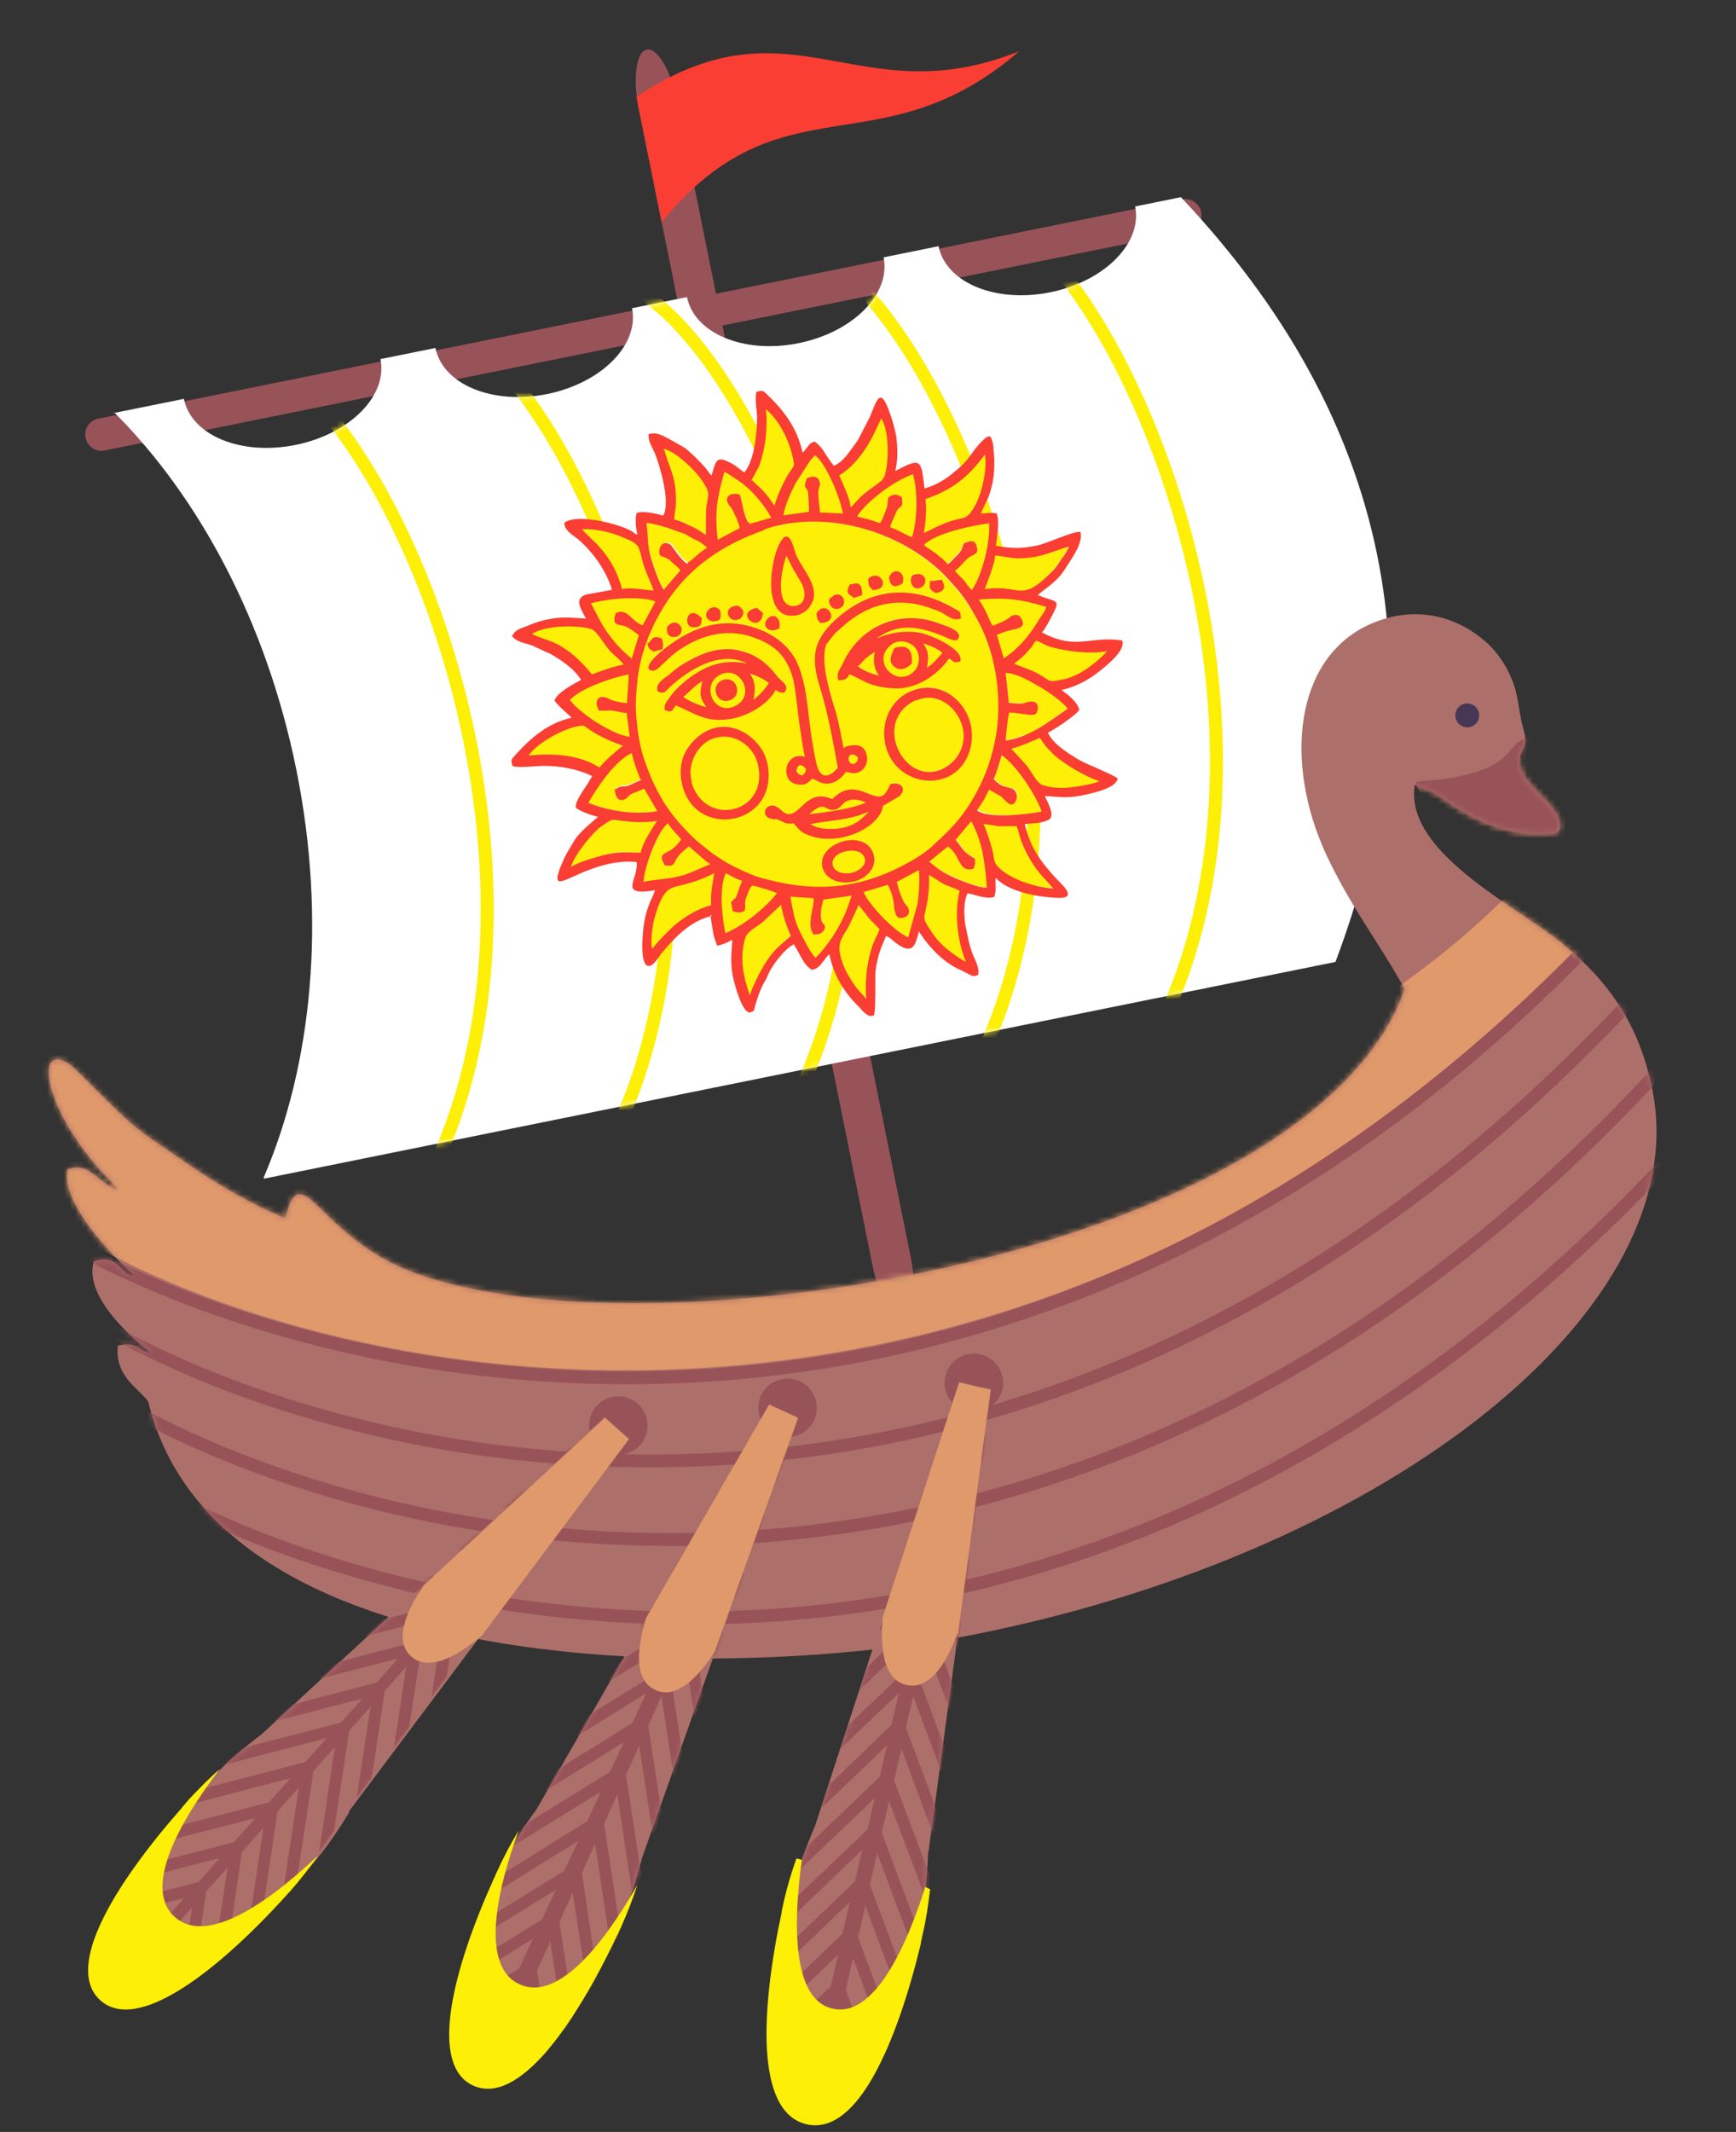 <?xml version="1.0" encoding="UTF-8"?> <svg xmlns="http://www.w3.org/2000/svg" width="312" height="383" viewBox="0 0 312 383" fill="none"><rect x="0" y="0" width="312" height="383" fill="#333333" stroke="none"/> <mask id="mask0" maskUnits="userSpaceOnUse" x="1" y="105" width="311" height="218"> <path fill-rule="evenodd" clip-rule="evenodd" d="M252.412 177.606C248.07 169.689 242.699 162.894 238.243 153.287C230.854 137.077 232.616 118.674 245.732 112.367C253.233 108.795 261.03 110.074 266.991 115.265C269.345 117.302 271.79 120.919 272.611 124.98C273.298 128.381 273.012 128.096 273.964 131.673C274.716 134.262 272.939 135.079 272.987 137.011C273.282 141.291 280.314 144.438 280.322 148.434C280.347 149.686 279.425 149.644 278.305 149.756C276.176 149.958 274.309 149.764 272.53 149.439C269.104 148.875 265.588 147.302 262.994 145.77C262.092 145.267 261.829 145.092 260.905 144.479C260.223 143.932 257.563 142.071 256.728 141.897C255.762 141.636 255.124 141.308 254.267 141.024C252.338 152.95 272.097 162.547 280.41 169.204C289.405 176.409 294.669 184.368 296.954 195.67C304.831 234.625 250.626 278.366 175.898 293.475C136.284 301.484 39.333 304.41 26.642 251.808C24.88 249.309 20.595 247.32 21.176 241.72C25.126 240.921 24.471 242.767 27.282 243.113C22.84 239.785 15.097 232.555 16.863 226.602C21.47 225.099 21.501 229.205 24.377 229.308C22.068 227.491 10.716 216.537 12.151 210.079C16.056 208.49 17.866 212.921 21.227 213.726C20.28 212.433 19.026 211.316 18.146 210.352C7.538 198.562 6.35 187.037 12.441 191.174C14.574 192.685 21.132 200.268 26.344 204.011C29.004 205.872 31.379 207.448 34.172 209.396C38.943 212.657 45.186 216.421 51.273 218.845C51.361 218.713 51.404 218.362 51.404 218.362C51.426 218.471 51.557 217.988 51.534 217.878C54.346 208.058 57.582 222.366 74.259 228.589C117.37 244.658 235.869 225.154 252.522 177.584L252.412 177.606Z" fill="#AD6F69"></path> </mask> <g mask="url(#mask0)"> <path d="M277.452 136.644L288.268 153.154L269.044 155.17C259.158 154.053 260.407 149.438 254.549 141.274C267.757 132.621 272.894 134.137 273.138 136.114L277.452 136.644Z" fill="#DF996B"></path> </g> <path d="M121.672 18.093C120.569 12.639 118.135 8.529 116.234 8.913C114.334 9.297 113.687 14.03 114.79 19.485L156.827 227.4C157.93 232.854 160.365 236.964 162.265 236.58C164.166 236.196 164.812 231.463 163.709 226.008L121.672 18.093Z" fill="#985359"></path> <path fill-rule="evenodd" clip-rule="evenodd" d="M15.388 78.646C15.055 77 16.128 75.527 17.664 75.216L212.44 35.835C214.086 35.502 215.559 36.575 215.87 38.111C216.202 39.758 215.13 41.231 213.593 41.541L18.818 80.922C17.172 81.255 15.698 80.182 15.388 78.646Z" fill="#985359"></path> <path fill-rule="evenodd" clip-rule="evenodd" d="M20.319 74.228L33.048 71.654C34.379 78.238 43.345 81.908 53.111 79.933C62.878 77.959 69.713 71.094 68.382 64.51L78.258 62.513C79.589 69.097 88.555 72.767 98.321 70.792C108.087 68.818 114.923 61.953 113.592 55.369L123.468 53.372C124.799 59.956 133.765 63.626 143.531 61.651C153.297 59.677 160.133 52.812 158.802 46.228L168.678 44.232C170.009 50.816 178.975 54.485 188.741 52.511C198.507 50.536 205.343 43.672 204.012 37.088L212.242 35.424C249.606 75.041 259.538 120.777 240.019 172.809L47.438 211.746L47.394 211.527C56.09 191.265 58.714 165.264 53.256 138.27C47.909 111.824 35.83 89.367 20.517 74.073L20.319 74.228Z" fill="white"></path> <path fill-rule="evenodd" clip-rule="evenodd" d="M114.368 17.4L118.916 39.895C140.531 13.481 158.088 30.833 183.182 9.198C154.028 20.918 142.454 -1.299 114.368 17.4Z" fill="#FA3E33"></path> <path fill-rule="evenodd" clip-rule="evenodd" d="M252.412 177.606C248.07 169.689 242.699 162.894 238.243 153.287C230.854 137.077 232.616 118.674 245.732 112.367C253.233 108.795 261.03 110.074 266.991 115.265C269.345 117.302 271.79 120.919 272.611 124.98C273.298 128.381 273.012 128.096 273.964 131.673C274.716 134.262 272.939 135.079 272.987 137.011C273.282 141.291 280.314 144.438 280.322 148.434C280.347 149.686 279.425 149.644 278.305 149.756C276.176 149.958 274.309 149.764 272.53 149.439C269.104 148.875 265.588 147.302 262.994 145.77C262.092 145.267 261.829 145.092 260.905 144.479C260.223 143.932 257.563 142.071 256.728 141.897C255.762 141.636 255.124 141.308 254.267 141.024C252.338 152.95 272.097 162.547 280.41 169.204C289.405 176.409 294.669 184.368 296.954 195.67C304.831 234.625 250.626 278.366 175.898 293.475C136.284 301.484 39.333 304.41 26.642 251.808C24.88 249.309 20.595 247.32 21.176 241.72C25.126 240.921 24.471 242.767 27.282 243.113C22.84 239.785 15.097 232.555 16.863 226.602C21.47 225.099 21.501 229.205 24.377 229.308C22.068 227.491 10.716 216.537 12.151 210.079C16.056 208.49 17.866 212.921 21.227 213.726C20.28 212.433 19.026 211.316 18.146 210.352C7.538 198.562 6.35 187.037 12.441 191.174C14.574 192.685 21.132 200.268 26.344 204.011C29.004 205.872 31.379 207.448 34.172 209.396C38.943 212.657 45.186 216.421 51.273 218.845C51.361 218.713 51.404 218.362 51.404 218.362C51.426 218.471 51.557 217.988 51.534 217.878C54.346 208.058 57.582 222.366 74.259 228.589C117.37 244.658 235.869 225.154 252.522 177.584L252.412 177.606Z" fill="#AD6F69"></path> <mask id="mask1" maskUnits="userSpaceOnUse" x="19" y="30" width="243" height="182"> <path fill-rule="evenodd" clip-rule="evenodd" d="M20.319 74.228L33.048 71.654C34.379 78.238 43.345 81.908 53.111 79.933C62.878 77.959 69.713 71.094 68.382 64.51L78.258 62.513C79.589 69.097 88.555 72.767 98.321 70.792C108.087 68.818 114.923 61.953 113.592 55.369L123.468 53.372C124.799 59.956 133.765 63.626 143.531 61.651C153.297 59.677 160.133 52.812 158.802 46.228L168.678 44.232C170.009 50.816 178.975 54.485 188.741 52.511C198.507 50.536 205.343 43.672 204.012 37.088L212.242 35.424C249.606 75.041 259.538 120.777 240.019 172.809L47.438 211.746L47.394 211.527C56.09 191.265 58.714 165.264 53.256 138.27C47.909 111.824 35.83 89.367 20.517 74.073L20.319 74.228Z" fill="white"></path> </mask> <g mask="url(#mask1)"> <path d="M49.237 65.462C73.15 80.116 102.997 155.447 78.291 209.164" stroke="#FDEF06" stroke-width="2.34"></path> <path d="M82.002 58.838C105.916 73.492 135.763 148.822 111.057 202.539" stroke="#FDEF06" stroke-width="2.34"></path> <path d="M114.769 52.213C138.682 66.867 168.529 142.197 143.823 195.914" stroke="#FDEF06" stroke-width="2.34"></path> <path d="M147.534 45.588C171.447 60.242 201.295 135.573 176.589 189.29" stroke="#FDEF06" stroke-width="2.34"></path> <path d="M180.3 38.963C204.213 53.617 234.06 128.948 209.354 182.665" stroke="#FDEF06" stroke-width="2.34"></path> </g> <path fill-rule="evenodd" clip-rule="evenodd" d="M148.541 155.674C147.054 151.363 155.892 148.449 157.183 153.312C157.719 155.458 155.95 157.352 153.903 157.869C151.56 158.445 149.254 157.682 148.561 155.772L148.541 155.674ZM130.366 167.649C133.987 166.302 138.451 162.53 140.198 160.025C140.198 160.025 135.803 158.557 135.291 158.558C134.583 159.111 134.525 159.84 134.192 160.727C133.643 162.067 134.194 161.751 133.862 163.15C133.115 163.506 132.681 163.389 132.129 163.193L131.87 161.914C132.814 161.005 132.618 161.557 133.029 160.04C133.263 159.173 133.577 158.699 133.812 157.832C132.846 157.617 131.446 156.773 130.441 156.362C129.087 158.788 129.551 164.124 130.267 167.668L130.366 167.649ZM154.664 135.787C153.361 134.411 152.221 135.358 152.676 136.598C152.994 137.661 154.727 137.618 154.664 135.787ZM143.186 138.312C143.977 139.689 145.08 139.569 145.45 137.855C144.463 136.517 143.498 136.815 143.186 138.312ZM166.646 120.043C168.063 119.449 168.672 118.404 170.028 117.003C169.533 116.078 167.207 115.216 165.808 114.884C167.31 117.245 167.035 117.403 166.646 120.043ZM134.364 120.525C136.258 122.293 135.692 124.56 135.183 126.097C136.717 125.07 137.896 123.807 138.662 122.525C137.754 121.581 135.625 120.68 134.364 120.525ZM154.019 119.42C155.282 120.599 157.135 121.147 158.948 121.497C157.448 120.161 157.464 118.211 157.814 116.398C157.087 116.853 156.359 117.307 155.749 117.84C155.061 118.492 154.924 118.827 154.019 119.42ZM122.693 125.139C123.364 125.925 126.381 127.16 127.76 127.393C125.568 124.66 126.55 123.437 126.764 121.959C124.009 123.54 123.952 124.269 122.693 125.139ZM144.917 146.365C147.831 146.083 154.034 145.341 156.218 143.977L155.626 143.585C154.956 143.31 153.99 143.096 153.183 143.156C151.489 143.396 151.61 144.499 150.547 144.817C148.519 145.431 148.769 142.614 145.015 146.345L144.917 146.365ZM145.195 147.743C146.339 148.332 146.399 148.627 148.093 148.899C154.201 149.713 156.399 145.888 157.185 145.216C156.3 145.395 155.355 145.791 154.489 146.069C150.237 147.338 147.833 147.107 145.294 147.723L145.195 147.743ZM149.762 155.632C150.198 156.773 152.03 157.223 153.586 156.806C154.944 156.429 156.36 155.323 155.844 153.787C154.873 151.012 148.554 152.7 149.762 155.632ZM161.005 116.47C163.23 115.815 163.921 116.7 163.847 118.867C163.237 119.4 162.156 120.131 161.189 119.405C159.966 118.422 160.672 117.357 161.005 116.47ZM160.471 115.349C156.4 118.016 160.232 123.287 163.812 121.231C165.268 120.322 166.091 118.311 165.024 116.58C164.371 115.38 162.202 114.281 160.373 115.368L160.471 115.349ZM129.231 124.534C128.458 122.231 131.627 121.18 132.36 123.286C133.232 125.569 129.945 126.542 129.231 124.534ZM129.539 120.988C125.603 122.808 128.217 129.145 132.506 127.048C136.422 125.129 133.475 119.167 129.539 120.988ZM141.43 99.217C140.45 101.465 138.792 109.485 142.986 108.944C144.581 108.724 145.779 107.048 144.296 104.273C143.842 103.546 143.249 102.641 142.893 101.893L141.686 99.473L141.666 99.374C141.666 99.374 141.646 99.276 141.548 99.296L141.43 99.217ZM171.595 150.603C174.162 153.67 172.841 152.708 175.069 154.101C175.15 155.007 175.11 154.811 174.856 155.579C172.336 156.294 172.999 152.983 170.455 151.551L166.758 154.552L168.12 155.712C169.106 156.537 170.684 157.243 171.807 157.733C172.931 158.223 176.283 159.594 177.681 159.414C177.336 154.668 176.855 150.769 174.621 146.815L171.497 150.623L171.595 150.603ZM115.613 158.54C117.779 158.102 119.926 158.078 122.367 157.482C124.808 156.886 126.342 155.858 128.272 155.263C127.758 154.752 127.542 154.694 127.167 154.36L124.069 151.707C123.341 152.162 122.043 153.346 121.592 154.155C121.219 154.845 121.339 155.436 119.762 155.242C118.794 153.491 119.444 153.667 120.821 152.876C121.175 152.6 122.63 151.178 122.865 150.823C122.056 149.86 121.029 148.838 120.278 147.657C118.135 149.218 115.648 156.176 115.633 158.638L115.613 158.54ZM165.179 162.454C165.53 160.641 165.681 157.332 165.441 155.638L160.994 157.972C161.75 161.713 162.994 162.794 163.132 162.971C163.37 163.64 163.075 164.212 162.505 164.429C160.3 165.183 161.85 162.205 159.696 158.644L154.951 160.013C155.922 162.789 161.271 167.958 163.459 168.643L165.101 162.572L165.179 162.454ZM140.55 92.837L145.63 92.117C145.806 91.467 145.605 89.458 145.465 88.769C145.304 86.957 144.4 88.062 145.125 86.072C145.991 85.794 146.582 85.674 146.839 86.442C147.195 87.19 146.802 87.269 146.685 88.215C146.628 88.944 146.909 91.347 147.009 92.351L151.658 92.538C151.158 89.053 148.25 82.775 146.356 81.519C146.022 81.894 145.668 82.17 145.452 82.624L142.802 86.746C142.213 87.89 140.546 91.301 140.471 92.956L140.55 92.837ZM128.859 97.353L133.404 94.999C133.343 94.192 132.294 91.535 131.642 90.847C130.201 89.294 131.717 88.68 133.017 89.032C133.393 89.878 133.875 94.289 135.195 94.227L139.171 93.116C137.945 90.597 135.279 87.55 132.932 86.077C132.36 85.783 130.901 84.644 130.27 84.566C128.706 90.006 128.433 91.701 128.977 97.431L128.859 97.353ZM153.766 92.829C154.318 93.025 155.382 93.22 156.151 93.474C156.92 93.729 157.807 94.062 158.556 94.218C158.928 93.527 159.281 92.739 159.536 91.97C160.242 90.393 159.77 91.103 160.062 89.507C160.967 88.914 161.204 89.071 162.091 89.404C162.489 91.373 161.758 90.291 160.994 92.085C160.562 92.992 160.111 93.801 159.916 94.865C161.217 95.216 163.307 96.433 164.194 96.766C165.212 93.692 165.418 88.629 164.367 84.948C161.178 85.9 155.533 89.91 153.786 92.928L153.766 92.829ZM178.644 139.853C180.48 141.839 181.72 141.383 182.312 141.776C182.785 142.09 182.846 142.897 182.729 143.331C181.964 145.125 180.739 143.118 180.462 142.764L178.017 141.312C177.526 141.924 177.291 142.791 176.898 143.382C176.427 144.093 176.054 144.783 175.662 145.374C177.438 147.065 184.784 146.399 187.835 145.782C186.705 142.219 182.695 136.575 180.249 135.122C179.76 136.758 179.271 138.394 178.664 139.951L178.644 139.853ZM119.541 106L122.861 102.152C122.447 101.621 121.697 100.953 121.204 100.54C120.157 99.419 120.355 99.892 119.093 99.225C118.714 96.842 120.606 97.587 120.725 97.665C120.725 97.665 122.385 100.301 123.785 101.145C124.887 100.513 126.105 98.934 127.6 98.222C126.672 97.18 126.002 96.906 125.075 96.376C123.813 95.709 124.444 95.786 122.236 95.003C121.014 94.533 117.387 93.319 116.087 93.48C116.466 95.862 116.214 97.655 117.047 100.253C117.582 101.887 118.554 105.174 119.541 106ZM113.776 118.539L115.184 113.848C114.474 113.377 113.488 112.552 112.601 112.219C111.93 111.944 110.158 112.303 110.962 110.193C113.028 109.263 112.638 111.391 115.733 112.508L118.284 107.893C117.219 107.186 114.54 107.113 112.807 107.156C110.463 107.22 108.277 107.56 105.935 108.136C107.22 110.438 107.853 112.051 109.394 114.097C110.422 115.631 112.474 117.675 113.776 118.539ZM111.741 105.937C114.103 105.46 115.877 106.125 117.946 106.22C117.272 104.409 116.62 103.209 116.005 101.181C115.172 98.583 116.116 97.675 111.582 96.03C109.571 95.207 106.497 94.701 104.37 94.824C105.023 96.024 110.17 99.184 111.741 105.937ZM178.37 112.652C182.267 111.147 181.518 110.991 182.168 110.654C182.738 110.437 183.212 110.751 183.488 111.105C184.497 113.053 182.053 112.112 179.003 113.754L180.372 118.498C183.008 116.838 185.248 114.233 186.759 111.571C187.446 110.407 187.86 110.426 188.349 108.79C183.441 107.323 181.214 106.953 175.464 107.399C175.958 108.324 176.393 108.953 176.887 109.878C177.342 110.606 177.936 112.022 178.232 112.475L178.37 112.652ZM146.359 167.182C145.193 165.47 146.586 162.73 146.405 160.819L141.736 160.534C142.253 163.093 142.355 164.61 143.463 167.05C143.957 167.975 145.402 171.064 146.27 171.811L146.388 171.889L146.625 172.046C148.945 169.835 151.124 166.423 152.26 163.427C153.22 161.081 152.906 161.554 153.356 160.234L147.764 160.954C146.415 165.941 148.324 165.247 147.933 166.351C147.363 167.081 147.265 167.101 146.26 167.201L146.359 167.182ZM156.076 179.767C155.635 176.065 156.176 171.14 157.863 167.827C158.079 167.374 158.295 166.92 158.432 166.585C157.761 165.799 156.912 165.15 156.221 164.265L154.285 161.788L152.285 166.086C151.088 168.275 150.42 169.025 150.64 170.62C150.96 172.707 151.81 174.379 152.858 176.012C153.807 177.664 154.793 178.49 155.958 179.689L156.076 179.767ZM101.992 125.635C102.348 125.871 102.762 126.402 103.137 126.736C105.407 128.839 107.3 130.095 110.021 131.389C111.145 131.88 112.052 132.311 113.431 132.544L112.751 127.661C112.042 127.702 111.274 127.447 110.426 127.311C109.264 127.137 108.811 127.433 107.747 127.238C106.897 125.566 107.86 124.756 109.261 125.6C110.188 126.13 111.862 126.304 112.906 126.4C112.904 125.376 113.289 121.199 113.091 120.727C109.527 121.345 103.997 123.385 101.992 125.635ZM174.085 173.052C172.344 169.51 171.564 163.623 172.698 159.602C171.988 159.131 170.47 158.72 169.445 158.21C168.636 157.759 167.314 156.797 166.644 156.522C166.668 158.669 166.652 160.107 166.341 162.117C165.874 164.875 165.381 164.463 167.041 167.099C168.681 169.636 170.476 170.913 172.389 172.268L174.006 173.171L174.085 173.052ZM181.41 134.273L184.43 137.556C186.069 139.581 186.091 140.704 187.412 141.154C190.25 142.015 192.731 141.616 195.685 141.019C196.472 140.859 197.358 140.68 197.987 140.246L198.243 139.989C196.016 139.62 190.987 136.538 189.329 134.926C188.165 133.727 188.006 133.451 187.117 132.094C184.933 132.946 183.949 133.657 181.311 134.293L181.41 134.273ZM181.634 119.165C182.324 119.538 184.275 120.065 186.109 121.027C189.422 122.714 187.905 122.815 190.957 122.198C194.599 121.462 197.883 118.441 199.553 116.566C196.009 117.283 191.911 116.779 188.974 115.939C187.792 115.665 187.634 115.39 186.727 114.959L186.392 114.821C185.879 114.822 185.959 115.216 185.291 115.966C185.035 116.223 184.878 116.459 184.623 116.716L183.778 117.604C183.07 118.157 182.48 118.789 181.732 119.145L181.634 119.165ZM142.401 167.879C141.669 166.285 140.758 163.805 140.537 161.698L137.097 164.956C135.19 166.673 134.165 166.675 133.735 168.094C132.698 171.583 133.296 175.048 134.802 178.945C135.156 178.669 135.312 177.92 135.429 177.486C135.625 176.935 135.86 176.579 136.135 175.909L136.782 174.549L136.86 174.43C137.684 172.932 138.686 171.295 139.885 170.13C140.808 169.124 141.458 168.787 142.48 167.761L142.401 167.879ZM94.549 135.952C99.157 135.431 104.121 135.656 107.81 138.19C109.126 136.591 110.621 135.367 112.469 133.866C110.38 133.161 107.679 131.966 106.002 130.768C105.035 130.041 105.114 129.923 103.44 130.261C100.487 130.858 95.569 133.902 94.647 135.932L94.549 135.952ZM150.461 85.095C151.272 87.083 152.38 89.011 152.66 91.413C153.388 90.959 153.604 90.505 154.115 89.992C156.807 87.091 158.541 87.048 159.108 85.294C159.871 82.987 160.055 76.802 158.16 74.521L156.728 77.577C155.434 80.298 153.215 83.514 150.362 85.115L150.461 85.095ZM176.257 147.303C177.107 148.976 177.564 150.728 178.06 152.677C178.398 153.838 178.262 154.686 178.933 155.472C180.947 157.832 186.21 159.534 189.598 159.566C187.959 157.541 187.308 157.365 185.49 154.454C183.237 150.913 183.133 148.372 182.718 147.841C181.871 147.705 180.375 147.905 179.212 147.731C178.68 147.633 176.473 147.362 176.257 147.303ZM117.234 170.611C117.43 170.059 120.653 166.743 121.637 166.032C123.229 164.788 125.649 163.069 128.11 162.571C127.965 159.322 128.22 159.065 128.884 156.267C122.096 159.689 120.852 158.096 119.144 160.798C118.358 161.981 117.849 163.519 117.479 165.233C117.284 166.297 116.72 169.588 117.254 170.709L117.234 170.611ZM105.419 144.104C108.987 145.534 113.914 146.587 118.541 145.652L115.892 141.167C115.321 141.384 114.75 141.602 114.278 141.8C112.566 142.454 113.156 142.334 112.802 142.611C111.505 143.796 110.775 143.226 110.752 141.591C112.306 140.662 111.638 141.412 112.976 140.936C113.842 140.659 114.669 140.184 115.535 139.907C114.743 138.017 114.169 136.699 113.751 134.632C110.346 136.037 106.832 141.461 105.321 144.124L105.419 144.104ZM102.391 155.988C103.65 155.118 106.819 154.068 108.571 153.611C111.681 152.777 112.568 153.11 115.366 153.262C115.775 151.232 117.444 148.845 118.622 147.07C116.338 147.429 114.9 147.413 112.714 147.24C109.798 147.01 110.486 146.358 107.89 148.215C105.825 149.658 102.368 154.353 102.313 156.106L102.391 155.988ZM95.093 113.812C97.204 115.127 101.064 114.961 106.159 121.411C108.541 120.52 109.564 120.006 112.32 119.448C111.866 118.72 110.031 117.247 109.221 116.283C107.859 114.612 107.127 113.018 106.043 112.725C103.54 112.001 97.394 112.014 94.995 113.832L95.093 113.812ZM120.873 93.332C122.114 93.388 123.179 94.095 124.205 94.605C126.689 95.742 125.25 95.213 127.104 96.273C127.238 94.402 127.096 92.688 127.25 90.915C127.58 88.492 128.092 88.491 126.492 86.15C125.009 83.888 121.162 80.567 119.033 80.178C119.947 83.682 121.368 85.136 121.261 90.179C121.204 91.42 120.911 92.504 120.893 93.43L120.873 93.332ZM176.426 106.077C183.259 104.901 183.07 109.037 189.222 102.465C190.067 101.577 190.518 100.769 191.225 99.704C191.461 99.349 191.618 99.112 191.833 98.658C192.128 98.087 191.911 98.028 192.265 97.751C189.922 98.328 187.994 99.435 185.296 99.775C181.319 100.374 180.884 99.745 178.481 99.514C178.404 100.656 178.013 101.76 177.621 102.864L176.426 106.077ZM134.902 86.192C136.087 87.489 136.579 87.389 138.732 90.438C138.891 90.713 138.871 90.615 139.009 90.792C139.266 91.047 139.147 90.969 139.384 91.126C139.774 89.51 141.303 85.922 142.266 84.6C143.071 83.515 143.131 83.811 142.772 82.038C142.116 78.79 140.157 74.677 137.435 72.871C137.656 74.978 137.525 78.386 137.175 80.199C137 81.361 136.707 82.445 136.295 83.451L134.824 86.31L134.902 86.192ZM165.634 97.807C166.384 98.475 167.055 98.75 167.903 99.398C168.278 99.732 168.633 99.968 169.028 100.4L170.054 101.422C170.959 100.829 171.175 100.376 171.863 99.725C173.14 98.442 172.531 98.975 173.178 97.614C174.123 97.218 174.812 97.079 175.011 98.063C175.328 99.126 174.619 99.167 173.891 99.622C172.81 100.353 172.123 101.516 171.041 102.247C171.594 102.955 172.087 103.368 172.758 104.154C173.035 104.508 173.193 104.784 173.568 105.118L174.516 106.258C176.676 103.26 178.199 96.599 177.798 93.606C174.589 93.948 167.422 95.499 165.536 97.827L165.634 97.807ZM166.09 89.415C166.468 91.286 166.08 94.438 165.69 96.054C167.382 95.302 168.759 94.511 170.669 93.818C174.113 92.609 173.721 93.713 175.252 91.149C176.783 88.585 177.738 83.679 177.102 81.041C173.783 85.401 171.168 87.671 165.991 89.435L166.09 89.415ZM181.215 126.217C181.944 126.275 183.422 126.488 184.091 126.251C184.091 126.251 186.728 125.103 186.319 127.132C185.968 128.945 183.955 127.098 181.179 127.557C181.1 127.675 180.579 132.699 180.54 133.014C185.325 132.354 189.002 129.254 192.248 127.061C191.713 125.939 188.025 123.406 186.98 122.797C185.027 121.758 182.996 120.324 180.632 120.29L181.294 126.099L181.215 126.217ZM124.005 140.244C126.505 149.063 138.593 146.004 136.388 137.125C135.573 133.601 132.121 131.225 128.518 132.158C125.388 132.894 123.013 136.858 124.025 140.342L124.005 140.244ZM164.432 125.307C155.99 129.166 162.378 141.502 169.461 138.021C172.452 136.596 174.296 133.047 172.811 129.248C171.584 126.218 168.092 123.645 164.432 125.307ZM139.142 144.663C140.226 144.956 141.295 147.712 144.106 144.889C145.895 143.093 147.292 142.401 149.658 143.459C151.328 141.585 153.1 141.226 155.663 142.245C158.442 143.323 159.053 143.302 160.249 140.601C162.73 140.202 162.162 141.956 161.553 142.489L158.523 144.229L158.21 145.214C156.405 148.96 150.461 150.982 146.322 149.769C143.918 149.026 143.838 148.632 142.752 147.315C140.94 147.476 141.077 147.141 139.954 146.651C139.165 146.298 139.737 146.592 138.988 146.436C136.998 146.224 137.723 144.233 139.102 144.466L139.142 144.663ZM159.447 134.102C158.019 129.575 160.453 125.394 164.153 123.929C170.156 121.69 176.926 128.314 173.671 135.53C170.907 141.622 161.648 140.933 159.526 133.984L159.447 134.102ZM137.589 136.985C139.72 148.03 124.44 150.505 122.646 140.108C122.168 137.746 122.656 135.598 123.697 134.158C128.528 127.135 136.553 131.353 137.688 136.965L137.589 136.985ZM150.991 121.672C150.693 120.707 150.93 120.864 151.694 119.07C154.635 112.327 161.896 109.22 168.796 111.923C170.353 112.531 172.304 113.059 172.188 114.004C171.955 115.384 169.922 113.438 166.059 112.579C161.015 111.447 158.3 113.226 155.214 116.207C157.927 113.916 161.628 112.963 165.136 113.586C167.047 113.917 172.686 116.465 172.355 118.377C171.095 118.734 171.586 118.122 170.502 117.829C170.168 118.204 170.11 118.421 169.854 118.677C167.87 121.025 165.175 122.902 161.945 123.146C160.232 123.287 158.202 122.878 156.783 122.447C154.812 121.821 153.806 120.897 152.505 120.546C152.27 121.413 151.916 121.689 150.991 121.672ZM118.416 123.749C118.079 122.588 119.574 121.875 120.439 121.086C121.304 120.296 122.091 119.625 123.192 118.992C125.494 117.707 127.914 116.5 130.889 116.514C132.228 116.55 133.312 116.843 134.416 117.235C135.52 117.627 136.368 118.275 137.216 118.923C137.828 119.414 138.874 120.535 139.546 121.321C140.375 122.383 141.598 122.853 140.989 123.899C140.182 123.959 139.885 123.507 139.313 123.213C138.176 125.697 134.38 128.206 130.776 128.628C126.582 129.168 123.899 127.047 121.434 126.008C120.569 126.798 121.004 127.427 119.663 126.878C119.583 125.972 120.114 125.558 120.585 124.848C121.803 123.269 123.73 121.65 125.461 120.583C129.021 118.428 131.897 118.462 135.346 119.301C134.951 118.869 135.445 119.281 134.853 118.889C129.863 116.004 124.001 119.443 120.187 122.879C119.499 123.53 119.303 124.082 118.396 123.651L118.416 123.749ZM146.889 110C148.302 107.87 150.654 111.39 147.483 111.417C147.068 110.886 147.068 110.886 146.889 110ZM139.803 112.457C137.953 113.446 137.32 111.832 137.988 111.082C138.912 110.076 140.095 110.861 139.803 112.457ZM169.154 104.064C169.766 105.067 169.63 105.914 168.212 105.996C167.384 105.446 167.384 105.446 167.539 104.185L169.134 103.965L169.154 104.064ZM116.704 115.283C117.332 114.336 117.608 114.178 118.712 114.57C118.989 115.436 118.989 115.436 118.833 116.185L117.573 116.542C116.962 116.051 117.002 116.247 116.724 115.381L116.704 115.283ZM150.827 137.587C149.831 132.153 149.073 127.9 147.506 122.683C145.939 117.467 146.485 114.59 150.102 111.195C156.825 104.917 164.192 104.862 171.627 109.199C172.435 109.651 172.297 109.474 172.397 110.478C171.335 110.795 170.821 110.284 170.111 109.813C169.164 109.185 168.948 109.126 167.824 108.636C161.93 106.344 156.397 107.36 151.776 111.368C151.167 111.901 150.459 112.454 149.968 113.066L148.436 115.118C147.123 118.252 149.124 124.098 150.077 127.287C150.731 129.512 151.111 131.894 151.568 134.158C152.336 133.901 155.091 132.831 155.492 135.824C155.552 136.632 155.042 137.657 154.393 137.993C153.488 138.586 152.601 138.253 151.832 137.999C149.221 141.806 146.714 139.546 145.827 139.213C145.119 139.766 144.845 140.436 143.387 140.321C140.235 139.934 141.169 134.417 144.954 135.906C143.96 131.495 143.016 122.772 142.638 121.413C141.329 116.965 138.961 114.882 134.704 113.591C130.427 112.201 126.155 113.372 122.339 115.783C119.88 117.305 119.881 117.817 118.052 119.416C117.266 120.088 114.882 119.955 119.562 116.242C124.773 112.114 130.639 110.211 137.066 113.113C146.273 117.092 143.692 126.119 146.472 136.828C147.286 139.84 149.157 139.462 150.709 137.509L150.827 137.587ZM149.758 106.96C151.115 106.071 151.986 107.842 151.002 108.553C150.373 108.988 149.723 108.812 149.426 108.36C148.675 107.179 149.758 106.96 149.758 106.96ZM136.843 109.981C136.357 113.154 132.411 109.853 135.955 109.136L136.843 109.981ZM120.283 112.203C121.462 110.94 122.746 112.729 121.802 113.637C121.448 113.914 120.11 114.389 119.93 112.991C119.909 112.381 119.929 112.479 120.184 112.223L120.283 112.203ZM163.972 103.267C166.156 102.415 166.456 104.404 165.433 104.918C164.508 105.413 163.521 104.588 163.972 103.267ZM153.323 106.854C152.278 106.246 152.336 106.029 152.846 105.004L153.634 104.845C154.618 104.646 154.66 105.867 154.681 106.477L153.441 106.933L153.323 106.854ZM132.787 110.699C131.135 111.648 129.868 108.932 132.409 108.829C133.237 109.378 133.534 109.831 132.787 110.699ZM159.954 103.669C160.502 101.817 162.631 102.718 161.945 104.394C160.863 105.125 160.331 105.028 159.954 103.669ZM156.212 103.913C157.942 102.334 159.8 105.442 156.866 105.626C156.234 105.036 156.234 105.036 156.212 103.913ZM129.144 110.923C127.786 111.813 126.445 110.752 127.25 109.667C127.584 109.292 128.155 109.074 128.608 109.29C129.18 109.584 129.221 110.293 129.144 110.923ZM125.795 111.088C125.738 111.817 125.817 112.211 124.833 112.41C122.746 112.729 123.565 108.67 125.795 111.088ZM140.735 96.796C141.856 95.75 141.722 97.621 142.908 99.943C144.155 102.56 146.859 105.292 145.722 107.776C145.212 108.802 144.407 109.887 142.93 110.185C136.196 111.342 139.182 98.237 140.834 96.776L140.735 96.796ZM137.186 94.952C128.565 97.924 122.35 102.665 118.053 110.297C116.247 113.531 114.7 117.533 114.216 121.729C113.945 123.936 113.752 126.024 113.935 128.446C114.157 131.066 114.458 133.567 115.271 136.066C116.836 140.771 118.716 144.489 121.519 147.714C122.862 149.287 124.283 150.741 125.743 151.881C126.473 152.451 127.341 153.197 127.953 153.688C128.545 154.081 128.663 154.16 129.156 154.572C130.36 155.456 134.323 157.319 135.84 157.729C145.222 160.546 153.475 160.312 162.545 155.507C164.119 154.676 166.578 153.154 167.777 151.99C169.409 150.43 171.551 148.357 172.769 146.779C174.615 144.254 176.656 140.665 177.694 137.688C178.34 135.816 178.927 133.648 179.139 131.658C180.149 124.998 179.029 116.925 175.313 110.708C174.246 108.977 173.02 106.971 171.718 105.595L169.743 103.432C161.847 95.294 148.031 91.325 137.009 95.09L137.186 94.952Z" fill="#FDEF06"></path> <path fill-rule="evenodd" clip-rule="evenodd" d="M150.991 121.672C150.693 120.707 150.93 120.864 151.694 119.07C154.635 112.327 161.896 109.22 168.796 111.923C170.353 112.531 172.304 113.059 172.188 114.004C171.955 115.384 169.922 113.438 166.059 112.579C161.015 111.447 158.3 113.226 155.214 116.207C157.927 113.916 161.628 112.963 165.136 113.586C167.047 113.917 172.686 116.465 172.355 118.377C171.095 118.734 171.586 118.122 170.502 117.829C170.168 118.204 170.11 118.421 169.854 118.677C167.87 121.025 165.175 122.902 161.945 123.146C160.232 123.287 158.202 122.878 156.783 122.447C154.812 121.821 153.806 120.897 152.505 120.546C152.27 121.413 151.916 121.689 150.991 121.672ZM170.028 117.003C168.672 118.404 168.063 119.449 166.646 120.043C167.035 117.403 167.31 117.245 165.808 114.884C167.207 115.216 169.533 116.078 170.028 117.003ZM158.948 121.497C157.135 121.147 155.282 120.599 154.019 119.42C154.924 118.827 155.061 118.492 155.749 117.84C156.359 117.307 157.087 116.853 157.814 116.398C157.464 118.211 157.448 120.161 158.948 121.497ZM163.812 121.231C160.232 123.287 156.4 118.016 160.471 115.349L160.373 115.368C162.202 114.281 164.371 115.38 165.024 116.58C166.091 118.311 165.268 120.322 163.812 121.231Z" fill="#FDEF06"></path> <path fill-rule="evenodd" clip-rule="evenodd" d="M118.416 123.749C118.079 122.588 119.574 121.875 120.439 121.086C121.304 120.296 122.091 119.625 123.192 118.992C125.494 117.707 127.914 116.5 130.889 116.514C132.228 116.55 133.312 116.843 134.416 117.235C135.52 117.627 136.368 118.275 137.216 118.923C137.828 119.414 138.874 120.535 139.546 121.321C140.375 122.383 141.598 122.853 140.989 123.899C140.182 123.959 139.885 123.507 139.313 123.213C138.176 125.697 134.38 128.206 130.776 128.628C126.582 129.168 123.899 127.047 121.434 126.008C120.569 126.798 121.004 127.427 119.663 126.878C119.583 125.972 120.114 125.558 120.585 124.848C121.803 123.269 123.73 121.65 125.461 120.583C129.021 118.428 131.897 118.462 135.346 119.301C134.951 118.869 135.445 119.281 134.853 118.889C129.863 116.004 124.001 119.443 120.187 122.879C119.499 123.53 119.303 124.082 118.396 123.651L118.416 123.749ZM135.183 126.097C135.692 124.56 136.258 122.293 134.364 120.525C135.625 120.68 137.754 121.581 138.662 122.525C137.896 123.807 136.717 125.07 135.183 126.097ZM127.76 127.393C126.381 127.16 123.364 125.925 122.693 125.139C123.952 124.269 124.009 123.54 126.764 121.959C126.55 123.437 125.568 124.66 127.76 127.393ZM129.539 120.988C125.603 122.808 128.217 129.145 132.506 127.048C136.422 125.129 133.475 119.167 129.539 120.988Z" fill="#FDEF06"></path> <path d="M129.231 124.534C128.458 122.231 131.627 121.18 132.36 123.286C133.232 125.569 129.945 126.542 129.231 124.534Z" fill="#FDEF06"></path> <path fill-rule="evenodd" clip-rule="evenodd" d="M137.589 136.985C139.72 148.03 124.44 150.505 122.646 140.108C122.168 137.746 122.656 135.598 123.697 134.158C128.528 127.135 136.553 131.353 137.688 136.965L137.589 136.985ZM136.388 137.125C138.593 146.004 126.505 149.063 124.005 140.244L124.025 140.342C123.013 136.858 125.388 132.894 128.518 132.158C132.121 131.225 135.573 133.601 136.388 137.125Z" fill="#FDEF06"></path> <path fill-rule="evenodd" clip-rule="evenodd" d="M150.827 137.587C149.831 132.153 149.073 127.9 147.506 122.683C145.939 117.467 146.485 114.59 150.102 111.195C156.825 104.917 164.192 104.862 171.627 109.199C172.435 109.651 172.297 109.474 172.397 110.478C171.335 110.795 170.821 110.284 170.111 109.813C169.164 109.185 168.948 109.126 167.824 108.636C161.93 106.344 156.397 107.36 151.776 111.368C151.167 111.901 150.459 112.454 149.968 113.066L148.436 115.118C147.123 118.252 149.124 124.098 150.077 127.287C150.731 129.512 151.111 131.894 151.568 134.158C152.336 133.901 155.091 132.831 155.492 135.824C155.552 136.632 155.042 137.657 154.393 137.993C153.488 138.586 152.601 138.253 151.832 137.999C149.221 141.806 146.714 139.546 145.827 139.213C145.119 139.766 144.845 140.436 143.387 140.321C140.235 139.934 141.169 134.417 144.954 135.906C143.96 131.495 143.016 122.772 142.638 121.413C141.329 116.965 138.961 114.882 134.704 113.591C130.427 112.201 126.155 113.372 122.339 115.783C119.88 117.305 119.881 117.817 118.052 119.416C117.266 120.088 114.882 119.955 119.562 116.242C124.773 112.114 130.639 110.211 137.066 113.113C146.273 117.092 143.692 126.119 146.472 136.828C147.286 139.84 149.157 139.462 150.709 137.509L150.827 137.587ZM154.664 135.787C153.361 134.411 152.221 135.358 152.676 136.598C152.994 137.661 154.727 137.618 154.664 135.787ZM143.186 138.312C143.977 139.689 145.08 139.569 145.45 137.855C144.463 136.517 143.498 136.815 143.186 138.312Z" fill="#FDEF06"></path> <path fill-rule="evenodd" clip-rule="evenodd" d="M159.447 134.102C158.019 129.575 160.453 125.394 164.153 123.929C170.156 121.69 176.926 128.314 173.671 135.53C170.907 141.622 161.648 140.933 159.526 133.984L159.447 134.102ZM169.461 138.021C162.378 141.502 155.99 129.166 164.432 125.307C168.092 123.645 171.584 126.218 172.811 129.248C174.296 133.047 172.452 136.596 169.461 138.021Z" fill="#FDEF06"></path> <path d="M161.005 116.47C163.23 115.815 163.921 116.7 163.847 118.867C163.237 119.4 162.156 120.131 161.189 119.405C159.966 118.422 160.672 117.357 161.005 116.47Z" fill="#FDEF06"></path> <path fill-rule="evenodd" clip-rule="evenodd" d="M139.142 144.663C140.226 144.956 141.295 147.712 144.106 144.889C145.895 143.093 147.292 142.401 149.658 143.459C151.328 141.585 153.1 141.226 155.663 142.245C158.442 143.323 159.053 143.302 160.249 140.601C162.73 140.202 162.162 141.956 161.553 142.489L158.523 144.229L158.21 145.214C156.405 148.96 150.461 150.982 146.322 149.769C143.918 149.026 143.838 148.632 142.752 147.315C140.94 147.476 141.077 147.141 139.954 146.651C139.165 146.298 139.737 146.592 138.988 146.436C136.998 146.224 137.723 144.233 139.102 144.466L139.142 144.663ZM156.218 143.977C154.034 145.341 147.831 146.083 144.917 146.365L145.015 146.345C148.769 142.614 148.519 145.431 150.547 144.817C151.61 144.499 151.489 143.396 153.183 143.156C153.99 143.096 154.956 143.31 155.626 143.585L156.218 143.977ZM148.093 148.899C146.399 148.627 146.339 148.332 145.195 147.743L145.294 147.723C147.833 147.107 150.237 147.338 154.489 146.069C155.355 145.791 156.3 145.395 157.185 145.216C156.399 145.888 154.201 149.713 148.093 148.899Z" fill="#FDEF06"></path> <path fill-rule="evenodd" clip-rule="evenodd" d="M148.541 155.674C147.054 151.363 155.892 148.449 157.183 153.312C157.719 155.458 155.95 157.352 153.903 157.869C151.56 158.445 149.254 157.682 148.561 155.772L148.541 155.674ZM153.586 156.806C152.03 157.223 150.198 156.773 149.762 155.632C148.554 152.7 154.873 151.012 155.844 153.787C156.36 155.323 154.944 156.429 153.586 156.806Z" fill="#FDEF06"></path> <path fill-rule="evenodd" clip-rule="evenodd" d="M140.735 96.796C141.856 95.75 141.722 97.621 142.908 99.943C144.155 102.56 146.859 105.292 145.722 107.776C145.212 108.802 144.407 109.887 142.93 110.185C136.196 111.342 139.182 98.237 140.834 96.776L140.735 96.796ZM142.986 108.944C138.792 109.485 140.45 101.465 141.43 99.217L141.548 99.296C141.646 99.276 141.666 99.374 141.666 99.374L141.686 99.473L142.893 101.893C143.249 102.641 143.842 103.546 144.296 104.273C145.779 107.048 144.581 108.724 142.986 108.944Z" fill="#FDEF06"></path> <path d="M116.704 115.283C117.332 114.336 117.608 114.178 118.712 114.57C118.989 115.436 118.989 115.436 118.833 116.185L117.573 116.542C116.962 116.051 117.002 116.247 116.724 115.381L116.704 115.283Z" fill="#FDEF06"></path> <path d="M120.283 112.203C121.462 110.94 122.746 112.729 121.802 113.637C121.448 113.914 120.11 114.389 119.93 112.991C119.909 112.381 119.929 112.479 120.184 112.223L120.283 112.203Z" fill="#FDEF06"></path> <path d="M125.795 111.088C125.738 111.817 125.817 112.211 124.833 112.41C122.746 112.729 123.565 108.67 125.795 111.088Z" fill="#FDEF06"></path> <path d="M129.144 110.923C127.786 111.813 126.445 110.752 127.25 109.667C127.584 109.292 128.155 109.074 128.608 109.29C129.18 109.584 129.221 110.293 129.144 110.923Z" fill="#FDEF06"></path> <path d="M132.787 110.699C131.135 111.648 129.868 108.932 132.409 108.829C133.237 109.378 133.534 109.831 132.787 110.699Z" fill="#FDEF06"></path> <path d="M136.843 109.981C136.357 113.154 132.411 109.853 135.955 109.136L136.843 109.981Z" fill="#FDEF06"></path> <path d="M139.803 112.457C137.953 113.446 137.32 111.832 137.988 111.082C138.912 110.076 140.095 110.861 139.803 112.457Z" fill="#FDEF06"></path> <path d="M146.889 110C148.302 107.87 150.654 111.39 147.483 111.417C147.068 110.886 147.068 110.886 146.889 110Z" fill="#FDEF06"></path> <path d="M149.758 106.96C151.115 106.071 151.986 107.842 151.002 108.553C150.373 108.988 149.723 108.812 149.426 108.36C148.675 107.179 149.758 106.96 149.758 106.96Z" fill="#FDEF06"></path> <path d="M153.323 106.854C152.278 106.246 152.336 106.029 152.846 105.004L153.634 104.845C154.618 104.646 154.66 105.867 154.681 106.477L153.441 106.933L153.323 106.854Z" fill="#FDEF06"></path> <path d="M156.212 103.913C157.942 102.334 159.8 105.442 156.866 105.626C156.234 105.036 156.234 105.036 156.212 103.913Z" fill="#FDEF06"></path> <path d="M159.954 103.669C160.502 101.817 162.631 102.718 161.945 104.394C160.863 105.125 160.331 105.028 159.954 103.669Z" fill="#FDEF06"></path> <path d="M163.972 103.267C166.156 102.415 166.456 104.404 165.433 104.918C164.508 105.413 163.521 104.588 163.972 103.267Z" fill="#FDEF06"></path> <path d="M169.154 104.064C169.766 105.067 169.63 105.914 168.212 105.996C167.384 105.446 167.384 105.446 167.539 104.185L169.134 103.965L169.154 104.064Z" fill="#FDEF06"></path> <path fill-rule="evenodd" clip-rule="evenodd" d="M127.98 164.531C124.161 165.406 121.449 168.208 118.973 171.168C118.383 171.8 117.383 173.949 116.26 173.459C114.978 172.693 115.518 167.256 115.751 165.876C116.062 163.867 116.669 162.309 117.532 160.495L117.728 159.943C110.974 161.002 114.711 158.197 114.448 154.868C110.783 154.482 107.122 155.632 103.836 157.117C100.726 158.462 98.937 159.747 101.191 154.68C101.485 154.108 101.681 153.556 101.995 153.082L103.369 150.755C103.448 150.637 103.546 150.617 103.526 150.519C105.098 148.664 105.826 148.209 107.478 146.748C106.295 146.475 104.304 145.75 103.574 145.181C102.942 144.079 105.948 140.704 106.399 139.384C103.579 138.109 100.702 137.564 97.531 137.59C96.408 137.612 93.1 137.974 92.213 137.641L92.095 137.562L92.075 137.464C91.777 136.499 91.954 136.361 92.544 135.729C95.295 132.612 98.618 129.788 102.752 128.952C101.726 127.93 100.523 127.046 99.673 125.886L99.653 125.787L99.732 125.669C100.202 124.447 103.055 122.845 104.452 122.153C103.108 120.068 101.096 118.733 99.006 117.516C98.65 117.28 98.552 117.3 98.217 117.163L95.614 115.947C94.51 115.556 92.934 115.362 92.125 114.398L92.006 114.32L92.085 114.201C92.575 113.078 93.855 112.819 94.898 112.403C96.118 111.849 97.181 111.532 98.559 111.253C101.217 110.716 102.813 111.008 105.295 111.121C104.583 109.625 102.924 107.501 105.444 106.787L109.992 105.97C109 102.584 106.57 99.182 103.965 96.942C103.097 96.195 101.5 95.391 101.438 94.071L101.418 93.973L101.497 93.854C103.837 92.254 111.07 94.071 113.377 95.346C113.949 95.64 114.009 95.936 114.541 96.033C114.302 94.852 114.102 93.355 114.395 92.271L114.375 92.173L114.474 92.153C115.517 91.737 117.98 92.264 119.182 92.635C120.576 90.407 118.632 83.832 117.78 81.647C117.365 80.604 116.495 79.345 116.572 78.203L116.532 78.006L116.729 77.966C118.087 77.589 119.152 78.296 120.296 78.884C121.223 79.414 122.366 80.003 123.313 80.631C124.556 81.712 125.701 82.812 126.767 84.031C127.044 84.385 127.478 85.015 127.873 85.447C128.695 82.924 128.515 81.526 131.769 83.43C132.459 83.803 133.111 84.491 133.801 84.864C135.667 82.437 136.051 77.748 136.065 74.774C136.003 73.454 135.664 71.781 135.918 70.5L135.996 70.382L136.095 70.362C137.059 70.064 137.197 70.241 137.829 70.831C141.007 73.877 143.258 76.906 144.253 81.316C144.607 81.039 144.665 80.823 144.999 80.448C145.49 79.836 145.549 79.619 146.317 79.362L146.415 79.342L146.533 79.42C147.263 79.99 147.797 80.599 148.271 81.426C148.706 82.055 149.318 83.058 149.851 83.668C151.19 83.192 152.231 81.752 153.036 80.667L154.077 79.227L154.156 79.109L156.294 74.988C157.548 72.07 158.172 69.075 159.936 74.251C160.392 75.491 160.769 76.849 161.028 78.129C161.347 80.216 161.411 82.56 160.904 84.61C165.449 82.256 165.567 82.335 166.15 87.75C168.866 86.996 170.636 85.614 172.72 83.758C173.408 83.106 174.155 82.238 174.704 81.409C174.94 81.055 177.749 77.208 178.166 78.763L178.423 79.531C178.483 79.826 178.563 80.22 178.544 80.633C178.884 83.331 178.733 86.128 177.832 88.77C177.46 89.972 176.675 91.156 176.283 92.259C177.189 92.179 178.292 92.058 179.041 92.214L179.159 92.293L179.179 92.391C179.675 93.828 179.168 96.39 178.994 98.064C181.851 98.511 183.407 98.606 186.361 98.009C188.133 97.651 192.718 95.495 193.959 95.551L194.155 95.511L194.195 95.708C194.692 97.657 192.413 100.577 191.412 102.214C190.018 104.443 188.444 105.273 186.517 106.892C190.105 108.421 190.812 107.356 188.732 111.261C188.36 111.951 187.85 112.976 187.26 113.608C193.353 116.884 195.79 114.24 201.484 115.035L201.701 115.094L201.741 115.291C202.099 117.063 198.737 119.69 197.498 120.657C195.472 122.297 193.328 123.345 190.788 123.961C191.991 124.845 193.57 126.063 193.947 127.421L193.967 127.519L193.888 127.638C193.161 128.604 189.739 130.936 188.342 131.628C189.272 133.694 191.954 135.304 193.828 136.462C195.11 137.228 200.452 139.324 200.867 139.855L200.887 139.953L200.808 140.072C200.319 141.708 195.988 142.583 194.413 142.902C191.558 143.479 190.355 143.107 187.775 143.014C188.329 144.234 189.732 146.615 188.434 147.287C187.135 147.96 185.579 147.864 184.181 148.045C185.115 152.159 186.972 154.755 189.855 157.862C190.901 158.982 193.861 161.458 190.039 161.308C186.73 161.158 181.331 160.302 178.962 157.707C178.844 158.141 178.944 158.633 178.925 159.047C178.966 159.756 178.967 160.268 178.713 161.037L178.634 161.155L178.536 161.175C177.177 161.552 175.265 160.709 173.886 160.475C173.023 162.289 173.246 165.421 173.723 167.271C173.981 168.551 174.26 169.929 174.716 171.169C175.152 172.311 176.061 173.766 175.807 175.047L175.827 175.146L175.729 175.166C174.981 175.522 174.626 175.286 173.936 174.913C173.482 174.698 173.009 174.383 172.457 174.188C169.638 172.913 167.052 170.26 165.411 167.722C165.273 167.545 165.253 167.447 165.135 167.368C164.51 169.851 164.041 171.586 161.161 169.504C160.451 169.033 160.016 168.403 159.247 168.149C158.836 169.154 158.404 170.061 158.091 171.047C157.778 172.032 157.446 173.431 157.35 174.475C157.254 175.52 157.464 182.137 157.012 182.434C155.871 182.869 154.981 181.512 154.33 180.824C151.665 178.289 149.787 175.082 149.051 171.44C149.051 171.44 148.972 171.558 148.874 171.578C148.795 171.696 148.619 171.835 148.54 171.953C148.284 172.21 148.147 172.545 147.892 172.801C147.322 173.531 146.909 174.025 146.023 174.204L145.925 174.224L145.807 174.145C144.406 173.301 143.831 171.47 142.942 170.113C142.922 170.015 142.784 169.838 142.764 169.739L142.646 169.661C140.973 170.511 138.871 173.293 138.087 174.989C137.891 175.541 137.597 176.112 137.283 176.586C136.537 177.966 136.107 179.385 135.677 180.804C135.383 181.888 135.698 181.415 134.871 181.889C133.395 182.188 131.965 176.636 131.726 175.455C131.208 172.895 131.481 171.201 131.614 168.817C130.689 169.312 130.236 169.608 129.055 169.847L128.858 169.887L128.818 169.69C128.027 167.801 128.043 166.363 127.645 164.394L127.98 164.531ZM119.315 80.62C120.386 84.399 121.591 85.795 121.482 90.326C121.484 91.35 121.191 92.434 121.173 93.36C122.336 93.535 123.282 94.163 124.288 94.575C125.53 95.143 125.905 95.477 126.852 96.106C126.927 94.451 126.786 92.738 126.959 91.063C127.289 88.639 127.703 88.658 126.221 86.396C125.035 84.587 121.581 81.186 119.315 80.62ZM135.222 86.318C135.479 86.574 135.735 86.829 135.992 87.085C137.235 88.166 138.045 89.129 138.934 90.486C139.072 90.663 139.092 90.762 139.21 90.84C139.66 89.007 141.091 85.951 142.053 84.63C142.839 83.446 142.8 83.761 142.502 82.285C141.904 79.332 140.104 75.494 137.657 73.53C137.878 75.637 137.747 78.533 137.317 80.464C137.123 81.528 136.829 82.612 136.438 83.716L135.025 86.358L135.222 86.318ZM150.8 85.32C151.612 87.308 152.561 88.961 152.901 91.146C153.333 90.751 153.569 90.396 154.001 90.002C154.826 89.015 155.81 88.304 156.793 87.593C157.324 87.178 158.052 86.723 158.563 86.21C158.72 85.974 158.877 85.737 159.014 85.402C159.758 82.997 159.864 77.442 158.382 75.18L157.088 77.901C155.715 80.74 153.555 83.739 150.82 85.419L150.8 85.32ZM128.882 97.027L132.955 94.872C132.756 93.887 131.786 91.624 131.253 91.014C129.792 89.363 131.228 88.356 132.864 88.844L132.982 88.923L133.002 89.021C133.358 89.769 133.84 94.18 134.943 94.06L138.624 93.008C137.319 90.608 134.89 87.718 132.543 86.245C132.07 85.931 130.866 85.047 130.196 84.773C128.828 89.66 128.458 91.887 128.981 97.007L128.882 97.027ZM140.691 92.59L145.378 91.95C145.436 91.221 145.294 89.508 145.253 88.799C145.132 87.184 144.188 88.092 144.991 85.983L145.07 85.864L145.168 85.844C145.936 85.587 146.822 85.407 147.218 86.352C147.574 87.1 147.141 87.495 147.084 88.224C146.987 89.268 147.326 90.941 147.348 92.064L151.485 92.252C151.046 89.574 148.571 83.415 146.499 81.784C146.244 82.04 145.909 82.415 145.654 82.672L143.003 86.794C142.258 88.175 140.983 90.994 140.79 92.57L140.691 92.59ZM111.804 105.809C113.891 105.489 115.527 105.978 117.497 106.092C116.863 104.478 116.151 102.983 115.616 101.349C114.624 97.963 115.431 97.902 111.311 96.276C109.419 95.532 106.739 94.946 104.611 95.069C105.303 95.954 107.158 97.526 107.711 98.234C109.685 100.396 111.01 102.895 111.804 105.809ZM166.029 95.767C167.524 95.055 169 94.244 170.633 93.709C173.31 92.758 173.588 93.624 175.119 91.06C176.414 88.852 177.468 84.437 177.01 81.661C173.945 85.764 171.212 87.956 166.331 89.66C166.571 91.354 166.379 93.954 166.029 95.767ZM153.948 92.779C154.598 92.955 155.347 93.111 155.997 93.287C156.746 93.443 157.436 93.816 158.185 93.972C158.578 93.38 158.832 92.611 159.107 91.941C159.656 90.6 159.4 90.857 159.633 89.478L159.614 89.379L159.712 89.359C160.597 88.668 161.03 88.785 161.937 89.217L162.056 89.295L162.076 89.394C162.494 91.461 161.606 90.616 160.998 92.173C160.665 93.06 160.194 93.77 159.979 94.736C161.398 95.166 162.602 96.05 163.922 96.501C164.9 93.229 164.969 88.501 164.096 85.194C160.927 86.245 155.833 89.939 154.046 92.759L153.948 92.779ZM123.651 101.056C124.832 100.305 125.814 99.082 127.113 98.41C126.363 97.742 125.869 97.329 124.864 96.917C123.72 96.329 123.444 95.975 122.025 95.544C120.803 95.074 117.609 93.978 116.171 93.961C116.511 96.147 116.298 98.137 117.071 100.44C117.409 101.601 118.479 104.869 119.309 105.931L122.295 102.458C121.881 101.927 121.269 101.436 120.776 101.023C119.868 100.079 119.829 100.395 118.685 99.806L118.567 99.728L118.547 99.629C118.228 98.054 119.349 97.008 120.552 97.892C120.671 97.97 121.975 99.858 122.231 100.114C122.626 100.546 123.021 100.979 123.494 101.293L123.651 101.056ZM113.524 118.372L114.815 114.114C114.085 113.545 113.237 112.896 112.448 112.544C111.443 112.132 109.789 112.569 110.651 110.243L110.631 110.144L110.73 110.124C112.796 109.194 113.254 111.459 115.481 112.34L117.796 108.081C116.653 107.492 113.875 107.439 112.654 107.481C110.409 107.525 108.322 107.845 106.176 108.381C107.283 110.309 108.095 112.297 109.477 114.066C110.347 115.325 112.183 117.311 113.504 118.273L113.524 118.372ZM166.053 97.914C166.684 98.504 167.473 98.857 168.203 99.426C168.578 99.76 168.953 100.094 169.426 100.409L170.334 101.352C171.062 100.898 171.356 100.326 171.966 99.793C173.066 98.648 172.634 99.043 173.183 97.702L173.261 97.584L173.36 97.564C174.304 97.168 175.269 96.871 175.547 98.249C175.905 99.509 175.097 99.569 174.271 100.044C173.288 100.755 172.679 101.8 171.597 102.531C172.13 103.141 172.644 103.652 173.157 104.163C173.433 104.517 173.69 104.772 173.868 105.146L174.658 106.011C176.563 103.269 178.007 97.239 177.764 94.009C174.771 94.409 168.077 95.763 166.053 97.914ZM95.61 113.899C96.754 114.487 98.488 114.956 99.73 115.525C102.451 116.819 104.504 118.863 106.4 121.144C108.407 120.431 110.021 119.797 112.088 119.379C111.377 118.396 109.957 117.453 109.246 116.47C108.575 115.684 107.151 113.205 106.186 112.99C103.682 112.267 97.951 112.298 95.61 113.899ZM178.84 99.837C178.764 100.98 178.352 101.985 178.039 102.971L176.982 105.849C183.539 104.831 183.291 108.672 189.305 102.435C190.15 101.547 190.581 100.64 191.308 99.673C191.544 99.318 191.701 99.082 191.917 98.628C191.995 98.51 192.054 98.293 192.034 98.195C189.908 98.829 187.94 99.739 185.656 100.099C182.367 100.559 181.776 100.166 179.037 99.797L178.84 99.837ZM179.146 114.019L180.415 118.271C182.953 116.63 185.016 114.164 186.547 111.6C187.155 110.555 187.608 110.258 188.078 109.036C183.387 107.628 180.865 107.318 175.922 107.703C176.376 108.43 176.831 109.158 177.187 109.906C177.523 110.555 177.979 111.795 178.414 112.425C179.457 112.009 180.795 111.533 181.66 110.744C181.739 110.625 181.837 110.605 182.034 110.566C182.703 110.328 183.255 110.524 183.591 111.173C183.769 111.547 183.967 112.019 183.732 112.374C183.418 112.848 182.532 113.027 181.941 113.146C180.956 113.345 179.992 113.643 179.067 114.137L179.146 114.019ZM102.292 125.663C102.667 125.998 102.944 126.351 103.22 126.705C105.47 128.71 107.384 130.065 110.104 131.359C111.13 131.869 112.017 132.202 113.179 132.377L112.619 128.084C111.89 128.027 111.141 127.871 110.392 127.715C109.427 127.5 108.659 127.758 107.713 127.641L107.615 127.661L107.595 127.563C106.626 125.812 107.707 124.569 109.442 125.55C110.251 126.001 111.728 126.215 112.674 126.331C112.731 125.09 113.039 122.056 112.959 121.15C109.907 121.767 104.533 123.571 102.411 125.742L102.292 125.663ZM95.006 135.744C99.319 135.282 104.086 135.548 107.735 137.884C108.973 136.404 110.467 135.18 111.961 133.955C109.872 133.251 107.506 132.192 105.829 130.994C104.744 130.189 104.863 130.267 103.484 130.546C101.22 131.004 96.4 133.515 95.006 135.744ZM198.908 116.991C195.738 117.529 191.955 117.064 188.92 116.244C188.053 116.009 187.461 115.616 186.673 115.263L186.338 115.126C186.022 115.088 185.591 115.994 185.434 116.231C185.178 116.488 184.923 116.744 184.766 116.981L183.921 117.869C183.39 118.284 182.879 118.797 182.249 119.232C183.491 119.8 185.009 120.211 186.271 120.878C189.13 122.349 187.969 122.687 191.02 122.069C193.974 121.472 196.904 119.24 199.007 116.971L198.908 116.991ZM137.427 95.197C129.101 98.11 122.749 102.673 118.471 110.404C116.509 113.874 115.138 117.738 114.615 121.738C114.363 124.043 114.171 126.131 114.333 128.455C114.535 130.976 114.856 133.575 115.669 136.075C117.037 140.307 118.956 144.223 121.898 147.624C123.221 149.098 124.543 150.573 126.122 151.791C126.852 152.361 127.602 153.029 128.312 153.5C128.785 153.814 129.14 154.05 129.613 154.364C130.935 155.326 134.662 157.032 136.199 157.541C145.679 160.338 153.912 160.005 162.687 155.26C164.359 154.409 166.543 153.045 167.82 151.762C169.55 150.183 171.438 148.367 172.813 146.552C174.757 144.007 176.621 140.556 177.639 137.481C178.285 135.608 178.793 133.559 179.104 131.549C180.074 124.693 178.876 116.737 175.298 110.698C174.329 108.947 173.123 107.039 171.801 105.564L169.826 103.402C161.832 95.284 148.134 91.393 137.309 95.118L137.427 95.197ZM151.868 134.187C153.699 133.612 155.531 133.549 155.851 136.148C155.932 137.054 155.422 138.079 154.694 138.534C153.789 139.127 153.021 138.872 152.055 138.658C151.171 139.861 149.952 140.927 148.277 140.753C147.233 140.657 146.819 140.126 145.951 139.892C145.086 140.681 144.871 141.135 143.393 140.921C140.044 140.574 140.938 134.86 144.643 135.955C144.265 134.084 143.985 132.194 143.725 130.402C143.346 128.02 143.062 124.081 142.526 121.935C141.355 117.663 138.987 115.58 134.729 114.289C130.472 112.998 126.279 114.051 122.561 116.442C120.653 117.648 119.926 118.614 118.275 120.075C118.196 120.194 117.999 120.233 117.822 120.372C117.547 120.53 116.936 120.551 116.68 120.295C115.87 119.332 118.879 116.982 119.41 116.567C124.798 112.301 130.683 110.496 137.209 113.378C139.575 114.437 141.41 115.91 142.774 118.094C144.217 120.671 144.736 123.742 145.116 126.637C145.537 130.241 145.938 133.746 146.753 137.27C147.409 140.007 149.004 139.787 150.576 137.932C149.659 132.891 148.783 128.048 147.295 123.225C145.788 118.304 146.077 115.171 149.949 111.519C156.594 105.36 164.098 104.97 171.769 109.464C172.696 109.994 172.578 109.916 172.679 110.92L172.718 111.117L172.522 111.157C171.459 111.474 170.965 111.062 170.038 110.532C169.21 109.982 168.756 109.766 167.771 109.453C162.093 107.22 156.639 108.117 151.92 112.145C151.311 112.679 150.701 113.212 150.092 113.745L148.54 115.698C147.305 118.714 149.229 124.679 150.161 127.769C150.815 129.993 151.155 132.179 151.613 134.443L151.868 134.187ZM139.437 123.891C137.966 126.751 133.893 128.906 130.782 129.228C126.784 129.729 124.831 128.177 121.46 126.707C120.792 127.456 121.03 128.126 119.591 127.597L119.472 127.518L119.452 127.42C119.352 126.416 119.883 126.001 120.432 125.172C121.63 123.496 123.557 121.876 125.387 120.789C128.397 118.951 131.094 118.61 134.287 119.195C129.495 116.782 123.928 120.162 120.389 123.439C119.701 124.091 119.427 124.761 118.303 124.271L118.185 124.192L118.165 124.094C117.788 122.735 119.362 121.905 120.247 121.214C121.112 120.424 121.997 119.733 123.098 119.1C125.577 117.677 127.919 116.588 130.893 116.602C132.233 116.638 133.218 116.951 134.421 117.323C135.524 117.715 136.471 118.343 137.32 118.991C138.05 119.561 139.096 120.682 139.669 121.488C140.36 122.373 141.937 123.079 141.053 124.282L140.975 124.4L140.876 124.42C140.069 124.481 139.812 124.226 139.339 123.911L139.437 123.891ZM157.658 114.674C159.999 113.586 162.697 113.246 165.239 113.654C166.933 113.926 173.084 116.474 172.616 118.72L172.538 118.839L172.439 118.858C171.179 119.216 171.375 118.664 170.587 118.311C170.331 118.567 170.174 118.804 170.017 119.041C167.954 121.507 165.141 123.306 161.931 123.647C160.316 123.769 158.208 123.478 156.67 122.969C155.251 122.539 153.93 121.576 152.609 121.126C152.355 121.895 151.902 122.191 150.878 122.193L150.681 122.233L150.641 122.036C150.304 120.875 150.913 120.342 151.423 119.316C154.442 112.455 161.802 109.328 168.801 112.012C169.688 112.345 172.506 113.107 172.351 114.368C172.292 114.585 172.234 114.801 172.057 114.94C171.506 115.256 170.362 114.667 169.909 114.452C168.568 113.903 167.346 113.433 165.947 113.101C162.4 112.281 159.978 112.976 157.559 114.694L157.658 114.674ZM158.705 144.691L158.491 145.656C156.628 149.619 150.349 151.504 146.328 150.37C144.14 149.685 144.002 149.508 142.659 147.935C141.044 148.056 141.201 147.82 139.861 147.271C139.742 147.193 139.526 147.134 139.427 147.154C139.23 147.194 139.132 147.214 138.915 147.155C136.61 146.904 137.334 144.401 139.146 144.751C140.782 145.24 141.181 147.721 143.914 145.017C145.702 143.221 147.198 142.509 149.564 143.567C151.431 141.653 153.223 141.393 155.687 142.432C158.25 143.451 158.782 143.548 159.998 140.945L160.076 140.827L160.175 140.807C162.459 140.448 162.797 142.121 161.558 143.089L158.627 144.809L158.705 144.691ZM167.366 104.411L169.257 104.132L169.277 104.23C170.028 105.41 169.715 106.396 168.198 106.498L168.1 106.518L167.981 106.439C167.034 105.811 167.015 105.712 167.17 104.451L167.228 104.234L167.366 104.411ZM159.295 134.427C158.025 130.175 159.867 125.602 164.059 124.037C170.83 121.541 176.971 129.111 173.854 135.992C170.854 142.439 161.397 141.277 159.295 134.427ZM137.929 137.21C140.12 148.551 124.446 151.105 122.493 140.433C122.095 138.464 122.425 136.041 123.623 134.364C125.449 131.741 128.282 130.041 131.494 130.723C134.608 131.426 137.292 134.06 137.929 137.21ZM140.7 96.687C142.174 95.364 142.674 98.85 143.208 99.971C144.277 102.215 147.179 105.419 146.062 108.002C145.513 109.342 144.569 110.25 143.093 110.549C136.26 111.725 138.714 98.523 140.72 96.786L140.7 96.687ZM147.896 156.098C146.35 151.492 155.582 148.499 157.01 153.538C157.685 155.861 155.719 157.795 153.574 158.332C151.428 158.868 148.768 158.381 147.896 156.098ZM137.104 110.325C136.521 114.029 131.825 110.06 135.96 109.224L136.058 109.205L137.183 110.207L137.203 110.305L137.104 110.325ZM120.189 112.311C121.643 110.889 123.302 113.013 122.083 114.079C121.297 114.751 119.918 114.517 119.876 113.296C119.835 112.587 119.776 112.804 120.189 112.311ZM126.115 111.215C125.999 112.161 126.079 112.554 124.976 112.675C122.396 113.094 123.45 108.167 126.075 111.018L126.194 111.096L126.214 111.195L126.115 111.215ZM139.986 112.919C138.038 113.928 136.892 112.315 137.894 111.19C139.073 109.927 140.435 111.086 140.064 112.801L140.084 112.899L139.986 112.919ZM156.812 105.931C156.062 105.263 156.141 105.144 156.04 104.14L156.02 104.041L156.099 103.923C158.183 102.067 160.278 105.845 156.93 106.009L156.832 106.029L156.713 105.951L156.812 105.931ZM149.664 107.068C151.198 106.041 152.444 108.146 151.205 109.114C150.576 109.548 149.748 109.511 149.314 108.881C148.859 108.153 148.818 107.444 149.684 107.167L149.664 107.068ZM162.128 104.856C160.849 105.627 160.1 105.471 159.802 103.994L159.782 103.896L159.762 103.797C160.467 101.708 162.911 102.648 162.206 104.737L162.226 104.836L162.128 104.856ZM129.405 111.267C127.871 112.294 126.174 110.998 127.235 109.656C127.647 109.163 128.317 108.925 128.888 109.22C129.677 109.572 129.541 110.42 129.463 111.05L129.483 111.149L129.385 111.169L129.405 111.267ZM132.97 111.161C130.943 112.288 129.558 108.982 132.492 108.798L132.59 108.778L132.709 108.857C133.656 109.485 133.992 110.135 133.068 111.141L132.97 111.161ZM147.35 111.84C146.817 111.23 146.895 111.112 146.736 110.325L146.716 110.226L146.795 110.108C148.523 107.504 151.23 111.773 147.567 111.899L147.468 111.918L147.35 111.84ZM163.976 103.355C166.338 102.365 166.914 104.708 165.635 105.479C164.357 106.25 163.369 104.912 163.819 103.592L163.898 103.473L163.996 103.453L163.976 103.355ZM116.63 115.489C117.337 114.424 117.613 114.266 118.815 114.638L118.933 114.716L118.953 114.815C119.211 115.582 119.231 115.681 119.095 116.528L119.016 116.646L117.461 117.063L117.342 116.985C116.632 116.514 116.652 116.612 116.375 115.746L116.355 115.647L116.433 115.529L116.63 115.489ZM153.289 107.258C152.125 106.571 152.164 106.256 152.654 105.132L152.733 105.013L153.619 104.834C154.8 104.595 154.96 105.895 154.923 106.722L154.962 106.919L153.427 107.435L153.309 107.356L153.289 107.258ZM143.112 138.519C143.863 139.699 144.631 139.441 144.884 138.16C144.075 137.197 143.346 137.139 143.112 138.519ZM154.196 136.073C153.288 135.129 152.245 135.545 152.583 136.706C152.86 137.572 154.16 137.412 154.196 136.073ZM122.796 125.207C123.644 125.855 125.675 126.776 126.956 127.03C125.534 125.063 125.808 124.393 126.217 122.363C124.663 123.292 124.035 124.239 122.796 125.207ZM134.763 121.045C135.869 122.461 135.774 124.017 135.403 125.732C136.465 124.902 137.487 123.876 138.174 122.712C137.424 122.044 135.946 121.319 134.763 121.045ZM129.465 121.194C125.825 122.955 128.24 128.82 132.234 126.782C135.855 124.923 133.105 119.434 129.465 121.194ZM132.345 123.276C133.256 125.756 129.615 127.005 128.744 124.722C127.832 122.242 131.454 120.895 132.345 123.276ZM154.044 119.606C155.149 120.51 156.588 121.039 157.987 121.371C157.019 120.132 156.917 118.615 157.229 117.118C156.679 117.434 156.148 117.849 155.617 118.264C155.007 118.797 154.791 119.25 154.162 119.685L154.044 119.606ZM165.932 115.563C167.019 117.393 166.902 117.826 166.611 119.934C167.713 119.302 168.518 118.217 169.363 117.329C168.81 116.621 167.036 115.955 165.932 115.563ZM160.417 115.653C156.621 118.163 160.177 123.08 163.58 121.162C165.134 120.233 165.564 118.302 164.733 116.728C163.942 115.351 161.873 114.744 160.417 115.653ZM160.773 116.401C163.195 115.707 164.024 116.769 163.871 119.054L163.891 119.152L163.813 119.271C163.046 120.04 161.826 120.594 160.859 119.868C159.538 118.905 160.146 117.86 160.616 116.638L160.695 116.52L160.793 116.5L160.773 116.401ZM145.394 146.255C148.21 145.993 153.29 145.273 155.632 144.185L155.297 144.048C154.626 143.773 153.759 143.539 152.972 143.698C151.377 143.918 151.477 144.922 150.336 145.358C148.131 146.111 148.598 143.353 145.315 146.373L145.394 146.255ZM145.653 148.047C146.344 148.42 146.699 148.655 147.861 148.83C150.068 149.101 152.372 148.84 154.26 147.536C155.066 146.963 155.557 146.352 156.167 145.819C155.596 146.036 154.927 146.274 154.356 146.492C151.364 147.404 148.607 147.45 145.653 148.047ZM164.614 125.769C156.468 129.568 162.559 141.452 169.466 138.109C172.634 136.546 174.044 132.879 172.679 129.672C171.431 126.542 167.999 124.265 164.634 125.867L164.614 125.769ZM124.227 140.39C126.667 148.914 138.282 146.053 136.216 137.351C135.441 134.024 132.087 131.628 128.681 132.522C125.453 133.277 123.393 137.28 124.325 140.37L124.227 140.39ZM141.337 99.837C140.397 102.282 139.151 109.297 142.853 108.855C145.058 108.614 144.856 106.094 143.927 104.54C143.453 103.713 142.998 102.985 142.524 102.159L141.337 99.837ZM149.766 155.72C150.321 156.94 152.192 157.074 153.255 156.757C154.416 156.419 155.852 155.412 155.377 154.073C154.465 151.593 148.619 153.083 149.766 155.72ZM191.878 127.327C191.127 126.147 187.912 123.928 186.768 123.339C184.915 122.279 182.923 121.043 180.736 120.87L181.318 126.285C182.146 126.323 183.308 126.498 183.899 126.378C184.942 125.963 186.813 125.584 186.482 127.496C186.443 127.811 186.306 128.146 186.03 128.304C185.401 128.739 182.78 127.937 181.362 128.019C181.088 129.201 180.798 131.821 180.742 133.062C185.113 132.383 188.279 129.797 191.878 127.327ZM105.739 144.231C109.524 145.72 114.076 146.439 118.132 145.721L115.779 141.688C115.307 141.886 114.835 142.084 114.362 142.282C114.165 142.322 113.319 142.698 113.142 142.836C113.064 142.955 113.064 142.955 112.985 143.073C111.609 144.376 110.642 143.649 110.501 141.936L110.481 141.837L110.579 141.817C112.035 140.908 111.642 141.5 112.902 141.143C113.67 140.885 114.398 140.431 115.165 140.173C114.532 138.559 113.918 137.044 113.56 135.272C110.47 136.716 107.329 141.45 105.66 144.349L105.739 144.231ZM102.631 155.721C104.185 154.792 106.902 154.037 108.457 153.62C111.292 152.945 112.455 153.12 115.134 153.193C115.563 151.262 116.997 149.23 118.076 147.474C116.186 147.754 114.551 147.777 112.66 147.545C109.744 147.315 110.55 146.742 108.033 148.48C106.597 149.488 103.218 153.553 102.631 155.721ZM186.985 132.517C185.095 133.309 183.698 134.002 181.749 134.498L184.513 137.526C185.323 138.489 186.273 140.654 187.377 141.045C190.215 141.906 192.696 141.507 195.452 140.95C196.142 140.81 197.028 140.631 197.578 140.315C195.075 139.591 190.638 136.902 189.078 135.271C188.052 134.249 187.637 133.718 186.886 132.537L186.985 132.517ZM115.676 158.411C117.842 157.973 119.989 157.949 122.135 157.413C124.182 156.896 125.737 155.967 127.646 155.274C127.389 155.019 127.054 154.881 126.797 154.626L123.818 152.052C123.11 152.605 121.969 153.553 121.597 154.243C120.988 155.288 121.166 155.662 119.59 155.468L119.492 155.488L119.472 155.39C118.384 153.56 119.093 153.519 120.569 152.709C120.943 152.531 122.142 151.366 122.436 150.794C121.627 149.831 120.738 148.985 120.007 147.904C118.081 149.523 115.848 155.712 115.657 158.313L115.676 158.411ZM178.669 140.039C180.366 141.848 181.251 141.157 182.218 141.884C182.711 142.296 182.87 143.084 182.675 143.636C181.93 145.528 180.784 143.915 180.015 143.149L177.806 141.853C177.413 142.445 177.139 143.115 176.766 143.806C176.373 144.397 175.98 144.989 175.588 145.581C177.541 147.133 184.65 146.31 187.21 145.793C186.199 142.821 182.662 137.49 180.038 135.664C179.608 137.083 179.197 138.6 178.57 140.059L178.669 140.039ZM117.277 170.384C118.161 169.18 120.716 166.614 121.424 166.061C123.273 164.561 125.555 163.177 127.799 162.621C127.715 160.178 128.008 159.095 128.378 156.868C126.705 157.718 124.993 158.372 123.143 158.849C122.276 159.126 121.075 159.267 120.347 159.721C119.797 160.038 119.482 160.511 119.168 160.984C118.403 162.266 117.914 163.902 117.503 165.42C117.289 166.385 116.9 169.026 117.159 170.305L117.277 170.384ZM176.656 147.824C177.388 149.418 177.943 151.15 178.4 152.902C178.579 153.788 178.601 154.911 179.253 155.599C181.247 157.86 186.076 159.445 189.287 159.616C187.924 157.944 186.701 156.962 185.476 154.956C184.567 153.5 183.874 152.103 183.339 150.469C183.259 150.075 182.902 148.816 182.724 148.442C181.68 148.345 180.479 148.486 179.336 148.409C178.804 148.312 177.425 148.079 176.696 148.021L176.656 147.824ZM135.099 159.198C134.588 159.711 134.432 160.46 134.158 161.13C133.668 162.254 134.121 162.47 133.828 163.554L133.848 163.652L133.75 163.672C133.002 164.028 132.568 163.911 131.82 163.755L131.701 163.676L131.383 162.101L131.461 161.983C132.405 161.075 132.189 161.528 132.639 160.208C132.815 159.557 133.188 158.867 133.364 158.217C132.398 158.002 131.333 157.295 130.426 156.864C129.211 159.466 129.773 164.783 130.35 167.638C133.48 166.391 137.629 163.093 139.652 160.429C138.43 159.959 136.459 159.333 135.178 159.079L135.099 159.198ZM177.37 159.464C177.026 155.229 176.644 151.31 174.548 147.533L171.738 150.868C173.377 152.893 172.964 152.874 175.074 154.19L175.192 154.268L175.212 154.367C175.293 155.272 175.253 155.076 175.019 155.943L174.94 156.061L174.842 156.081C172.223 156.815 172.571 153.466 170.342 152.072L167 154.797L168.223 155.78C169.209 156.605 170.688 157.331 171.812 157.821C173.034 158.291 175.952 159.545 177.37 159.464ZM163.207 168.475L164.81 162.72C165.181 161.006 165.313 158.11 165.151 156.298L161.177 158.434C161.416 159.615 161.891 160.954 162.405 161.977C162.564 162.252 163.117 162.96 163.255 163.137C163.513 163.905 163.337 164.555 162.471 164.833C162.077 164.912 161.683 164.992 161.328 164.756C160.835 164.344 160.694 163.143 160.673 162.532C160.513 161.232 160.176 160.071 159.543 158.969L155.193 160.259C156.183 162.62 160.841 167.417 163.187 168.377L163.207 168.475ZM142.13 168.126C141.378 166.433 140.645 164.327 140.385 162.535L137.201 165.536C136.159 166.464 134.269 167.256 133.918 168.556C132.881 172.045 133.578 175.491 134.766 178.837C134.904 178.501 135.001 177.969 135.158 177.733C135.354 177.181 135.57 176.727 135.864 176.155L136.511 174.795L136.59 174.677C137.414 173.178 138.415 171.541 139.614 170.376C140.38 169.606 141.265 168.915 142.13 168.126ZM146.193 161.361L142.037 161.074C142.495 163.338 142.636 165.052 143.684 167.197C144.219 168.318 145.583 171.014 146.373 171.879L146.491 171.957L146.61 172.036C148.831 169.845 150.932 166.551 152.088 163.653C152.499 162.648 152.734 161.78 153.067 160.893L147.986 161.613C147.673 162.599 147.381 164.195 147.58 165.179C147.7 165.77 148.035 165.907 148.213 166.281C148.253 166.478 148.293 166.675 148.155 167.01C147.507 167.858 147.29 167.8 146.384 167.88L146.286 167.9L146.168 167.822C144.982 166.012 146.218 163.508 146.233 161.558L146.193 161.361ZM166.965 157.161C167.028 158.993 166.933 160.549 166.582 162.362C166.115 165.121 165.602 164.61 167.242 167.147C168.744 169.508 170.322 170.725 172.571 172.218L173.616 172.826C172.052 169.146 171.49 163.829 172.467 160.045C171.638 159.495 170.357 159.242 169.43 158.712C168.622 158.261 167.774 157.613 166.965 157.161ZM155.686 179.423C155.363 175.799 155.964 171.169 157.592 168.073C157.828 167.718 157.945 167.285 158.083 166.95C157.411 166.163 156.681 165.593 155.99 164.709L154.331 162.585L152.468 166.548C151.624 167.948 150.642 169.171 150.902 170.963C151.201 172.952 152.052 174.624 153.099 176.257C153.87 177.536 154.758 178.381 155.686 179.423Z" fill="#FA3E33"></path> <circle cx="263.697" cy="128.524" r="2.143" transform="rotate(-11.43 263.697 128.524)" fill="#463757"></circle> <mask id="mask2" maskUnits="userSpaceOnUse" x="1" y="105" width="311" height="218"> <path fill-rule="evenodd" clip-rule="evenodd" d="M252.412 177.606C248.07 169.689 242.699 162.894 238.243 153.287C230.854 137.077 232.616 118.674 245.732 112.367C253.233 108.795 261.03 110.074 266.991 115.265C269.345 117.302 271.79 120.919 272.611 124.98C273.298 128.381 273.012 128.096 273.964 131.673C274.716 134.262 272.939 135.079 272.987 137.011C273.282 141.291 280.314 144.438 280.322 148.434C280.347 149.686 279.425 149.644 278.305 149.756C276.176 149.958 274.309 149.764 272.53 149.439C269.104 148.875 265.588 147.302 262.994 145.77C262.092 145.267 261.829 145.092 260.905 144.479C260.223 143.932 257.563 142.071 256.728 141.897C255.762 141.636 255.124 141.308 254.267 141.024C252.338 152.95 272.097 162.547 280.41 169.204C289.405 176.409 294.669 184.368 296.954 195.67C304.831 234.625 250.626 278.366 175.898 293.475C136.284 301.484 39.333 304.41 26.642 251.808C24.88 249.309 20.595 247.32 21.176 241.72C25.126 240.921 24.471 242.767 27.282 243.113C22.84 239.785 15.097 232.555 16.863 226.602C21.47 225.099 21.501 229.205 24.377 229.308C22.068 227.491 10.716 216.537 12.151 210.079C16.056 208.49 17.866 212.921 21.227 213.726C20.28 212.433 19.026 211.316 18.146 210.352C7.538 198.562 6.35 187.037 12.441 191.174C14.574 192.685 21.132 200.268 26.344 204.011C29.004 205.872 31.379 207.448 34.172 209.396C38.943 212.657 45.186 216.421 51.273 218.845C51.361 218.713 51.404 218.362 51.404 218.362C51.426 218.471 51.557 217.988 51.534 217.878C54.346 208.058 57.582 222.366 74.259 228.589C117.37 244.658 235.869 225.154 252.522 177.584L252.412 177.606Z" fill="#AD6F69"></path> </mask> <g mask="url(#mask2)"> <path d="M305.004 148.03C198.204 275.685 68.891 251.992 17.584 224.189L-26.001 197.268L5.351 159.328L89.489 223.772C159.449 228.048 258.683 191.923 288.128 138.467C305.945 134.858 313.728 131.726 316.141 130.548C317.191 129.848 317.424 129.922 316.141 130.548C313.883 132.054 307.844 137.144 305.004 148.03Z" fill="#DF996B"></path> </g> <mask id="mask3" maskUnits="userSpaceOnUse" x="1" y="105" width="311" height="218"> <path fill-rule="evenodd" clip-rule="evenodd" d="M252.412 177.606C248.07 169.689 242.699 162.894 238.243 153.287C230.854 137.077 232.616 118.674 245.732 112.367C253.233 108.795 261.03 110.074 266.991 115.265C269.345 117.302 271.79 120.919 272.611 124.98C273.298 128.381 273.012 128.096 273.964 131.673C274.716 134.262 272.939 135.079 272.987 137.011C273.282 141.291 280.314 144.438 280.322 148.434C280.347 149.686 279.425 149.644 278.305 149.756C276.176 149.958 274.309 149.764 272.53 149.439C269.104 148.875 265.588 147.302 262.994 145.77C262.092 145.267 261.829 145.092 260.905 144.479C260.223 143.932 257.563 142.071 256.728 141.897C255.762 141.636 255.124 141.308 254.267 141.024C252.338 152.95 272.097 162.547 280.41 169.204C289.405 176.409 294.669 184.368 296.954 195.67C304.831 234.625 250.626 278.366 175.898 293.475C136.284 301.484 39.333 304.41 26.642 251.808C24.88 249.309 20.595 247.32 21.176 241.72C25.126 240.921 24.471 242.767 27.282 243.113C22.84 239.785 15.097 232.555 16.863 226.602C21.47 225.099 21.501 229.205 24.377 229.308C22.068 227.491 10.716 216.537 12.151 210.079C16.056 208.49 17.866 212.921 21.227 213.726C20.28 212.433 19.026 211.316 18.146 210.352C7.538 198.562 6.35 187.037 12.441 191.174C14.574 192.685 21.132 200.268 26.344 204.011C29.004 205.872 31.379 207.448 34.172 209.396C38.943 212.657 45.186 216.421 51.273 218.845C51.361 218.713 51.404 218.362 51.404 218.362C51.426 218.471 51.557 217.988 51.534 217.878C54.346 208.058 57.582 222.366 74.259 228.589C117.37 244.658 235.869 225.154 252.522 177.584L252.412 177.606Z" fill="#AD6F69"></path> </mask> <g mask="url(#mask3)"> <path d="M9.778 221.886C60.633 251.79 192.981 280.831 301.326 152.357" stroke="#985359" stroke-width="2.3"></path> <path d="M16.918 237.35C67.773 267.254 196.57 294.943 304.915 166.469" stroke="#985359" stroke-width="2.3"></path> <path d="M20.506 251.462C71.362 281.366 200.158 309.055 308.503 180.581" stroke="#985359" stroke-width="2.3"></path> <path d="M24.095 265.574C74.951 295.477 203.747 323.167 312.092 194.693" stroke="#985359" stroke-width="2.3"></path> </g> <path d="M112.16 261.259C115.009 260.684 116.851 257.908 116.275 255.059C115.699 252.211 112.923 250.369 110.075 250.945C107.227 251.52 105.384 254.296 105.96 257.145C106.536 259.993 109.312 261.835 112.16 261.259Z" fill="#985359"></path> <path d="M142.584 258.078C145.433 257.502 147.275 254.726 146.699 251.878C146.123 249.03 143.347 247.187 140.499 247.763C137.65 248.339 135.808 251.115 136.384 253.964C136.96 256.812 139.736 258.654 142.584 258.078Z" fill="#985359"></path> <path d="M176.058 253.593C178.906 253.018 180.748 250.242 180.173 247.393C179.597 244.545 176.821 242.703 173.972 243.279C171.124 243.854 169.282 246.63 169.858 249.479C170.434 252.327 173.21 254.169 176.058 253.593Z" fill="#985359"></path> <path fill-rule="evenodd" clip-rule="evenodd" d="M62.769 325.563C60.267 329.702 57.67 333.37 54.6 336.642C54.185 337.021 53.884 337.474 53.47 337.853L53.394 337.966C41.566 350.865 27.884 361.39 21.51 355.608C15.136 349.826 24.166 335.234 35.748 322.09L35.824 321.976C36.219 321.503 36.539 321.144 36.935 320.671C39.892 317.324 43.321 314.372 47.147 311.438L108.624 254.62L112.936 258.462L62.656 325.488L62.769 325.563Z" fill="#AD6F69"></path> <mask id="mask4" maskUnits="userSpaceOnUse" x="4" y="253" width="125" height="106"> <path fill-rule="evenodd" clip-rule="evenodd" d="M62.769 325.563C60.267 329.702 57.67 333.37 54.6 336.642C54.185 337.021 53.884 337.474 53.47 337.853L53.394 337.966C41.566 350.865 27.884 361.39 21.51 355.608C15.136 349.826 24.166 335.234 35.748 322.09L35.824 321.976C36.219 321.503 36.539 321.144 36.935 320.671C39.892 317.324 43.321 314.372 47.147 311.438L108.624 254.62L112.936 258.462L62.656 325.488L62.769 325.563Z" fill="#AD6F69"></path> </mask> <g mask="url(#mask4)"> <path d="M19.958 353.271L22.844 352.491L26.686 348.179L19.404 350.044C19.459 349.345 19.495 348.553 19.644 347.835L29.247 345.304L33.09 340.992L20.675 344.189C20.994 343.339 21.332 342.583 21.746 341.714L35.651 338.117L39.493 333.805L23.72 337.878C24.228 336.99 24.755 336.196 25.357 335.288L42.054 330.93L45.896 326.618L28.066 331.205C28.763 330.279 29.365 329.371 30.081 328.539L48.363 323.763L52.205 319.451L33.451 324.322C34.166 323.49 34.788 322.677 35.522 321.94L35.598 321.826L35.918 321.467L54.86 316.557L58.702 312.245L40.137 317.078C41.211 316.076 42.379 315.054 43.642 314.013L61.282 309.464L65.124 305.152L49.163 309.263L52.479 306.236L67.686 302.277L71.528 297.965L57.34 301.62L60.656 298.592L74.089 295.091L77.931 290.778L65.516 293.976L68.832 290.949L80.492 287.904L84.334 283.592L73.693 286.332L77.009 283.305L86.895 280.717L90.737 276.405L81.87 278.689L85.186 275.661L93.299 273.53L97.14 269.218L90.046 271.045L93.362 268.018L99.702 266.343L103.544 262.031L98.223 263.402L101.539 260.374L106.105 259.156L109.476 255.431L111.14 256.862L107.769 260.588L107.043 265.252L104.332 268.844L105.113 263.481L101.272 267.794L100.322 274.27L97.612 277.863L98.71 270.668L94.868 274.98L93.602 283.289L90.891 286.881L92.307 277.855L88.465 282.167L86.976 292.289L84.265 295.881L85.904 285.042L82.062 289.354L80.256 301.307L77.545 304.9L79.501 292.229L75.659 296.541L73.536 310.326L70.825 313.918L73.003 299.435L69.161 303.747L66.816 319.344L64.105 322.937L66.6 306.621L62.758 310.934L60.021 328.967C59.099 330.234 58.271 331.481 57.348 332.748L60.197 313.808L56.355 318.12L53.394 337.476L53.074 337.835L52.999 337.949C52.264 338.686 51.548 339.518 50.814 340.256L53.718 321.109L49.876 325.421L47.084 344.153C46.255 344.91 45.445 345.761 44.616 346.518L47.334 328.39L43.492 332.702L40.942 349.716C40.094 350.378 39.34 351.021 38.473 351.59L40.912 335.482L37.07 339.794L34.929 353.976C34.137 354.43 33.345 354.885 32.553 355.34L34.509 342.669L30.667 346.981L29.215 356.8C28.479 357.047 27.725 357.2 26.951 357.258L28.106 349.856L24.264 354.168L23.779 357.114C22.854 356.908 22.06 356.381 21.341 355.741L21.322 355.647C20.603 355.006 20.054 354.233 19.769 353.309L19.958 353.271Z" fill="#985359"></path> </g> <path fill-rule="evenodd" clip-rule="evenodd" d="M86.431 293.968C81.645 297.98 76.892 300.218 73.904 297.581C70.916 294.945 72.642 289.882 76.218 284.74L108.737 254.694L113.049 258.536L86.526 293.949L86.431 293.968Z" fill="#DF996B"></path> <path fill-rule="evenodd" clip-rule="evenodd" d="M56.97 333.63C55.476 335.755 53.864 337.803 52.136 339.773C51.708 340.163 51.398 340.631 50.97 341.021L50.892 341.138C38.694 354.441 24.583 365.295 18.009 359.332C11.436 353.369 20.749 338.32 32.694 324.764L32.772 324.647C33.179 324.16 33.51 323.789 33.917 323.302C35.666 321.429 37.511 319.537 39.493 317.819C31.087 328.837 26.067 339.574 31.392 344.372C36.717 349.169 46.828 343.074 56.951 333.533L56.97 333.63Z" fill="#FDEF06"></path> <path fill-rule="evenodd" clip-rule="evenodd" d="M115.406 333.725C114.189 338.39 112.801 342.697 110.96 346.703C110.772 347.232 110.471 347.685 110.283 348.214L110.208 348.328C102.709 364.182 92.885 378.247 84.987 374.639C77.183 371.012 81.471 354.334 88.667 338.444L88.743 338.33C88.93 337.801 89.212 337.253 89.419 336.819C91.241 332.718 93.612 328.9 96.454 324.987L138.247 252.41L143.443 254.796L115.406 333.725Z" fill="#AD6F69"></path> <mask id="mask5" maskUnits="userSpaceOnUse" x="60" y="251" width="105" height="126"> <path fill-rule="evenodd" clip-rule="evenodd" d="M115.406 333.725C114.189 338.39 112.801 342.697 110.96 346.703C110.772 347.232 110.471 347.685 110.283 348.214L110.208 348.328C102.709 364.182 92.885 378.247 84.987 374.639C77.183 371.012 81.471 354.334 88.667 338.444L88.743 338.33C88.93 337.801 89.212 337.253 89.419 336.819C91.241 332.718 93.612 328.9 96.454 324.987L138.247 252.41L143.443 254.796L115.406 333.725Z" fill="#AD6F69"></path> </mask> <g mask="url(#mask5)"> <path d="M82.774 372.925L85.3 371.334L87.762 366.025L81.389 369.965C81.162 369.323 81.103 368.549 80.932 367.7L89.302 362.473L91.764 357.163L80.848 363.887C80.865 363 80.996 362.188 81.088 361.187L93.305 353.611L95.766 348.301L81.985 356.881C82.191 355.956 82.472 354.917 82.753 353.878L97.42 344.824L99.882 339.514L84.253 349.156C84.628 348.098 85.004 347.04 85.379 345.982L101.441 336.057L103.903 330.747L87.407 340.956C87.802 339.993 88.29 339.01 88.685 338.047L88.76 337.933L88.967 337.499L105.538 327.176L108 321.866L91.673 331.943C92.388 330.62 93.197 329.278 94.1 327.917L109.635 318.295L112.096 312.985L98.051 321.717L100.308 317.824L113.656 309.527L116.118 304.218L103.637 311.946L105.894 308.052L117.772 300.741L120.233 295.431L109.318 302.155L111.575 298.262L121.868 291.86L124.33 286.55L114.998 292.365L117.255 288.472L125.984 283.073L128.446 277.763L120.678 282.575L122.935 278.681L130.1 274.287L132.561 268.977L126.359 272.784L128.616 268.891L134.196 265.406L136.658 260.096L132.039 262.994L134.296 259.1L138.312 256.619L140.435 252.065L142.382 252.948L140.258 257.502L141.004 262.163L139.503 266.395L138.699 260.96L136.331 266.251L137.345 272.723L135.844 276.955L134.772 269.708L132.404 274.999L133.686 283.284L132.185 287.515L130.845 278.457L128.477 283.748L130.027 293.844L128.526 298.075L126.918 287.205L124.55 292.496L126.369 304.404L124.867 308.635L122.896 295.973L120.529 301.263L122.615 314.983L121.114 319.215L118.875 304.74L116.508 310.031L118.881 325.656L117.38 329.888L114.873 313.602L112.505 318.893L115.261 336.896C114.774 338.369 114.286 339.843 113.798 341.316L110.946 322.351L108.578 327.641L111.507 346.984L111.3 347.419L111.225 347.532C110.736 348.515 110.342 349.479 109.834 350.367L106.943 331.213L104.576 336.503L107.371 355.186C106.788 356.188 106.205 357.189 105.716 358.172L102.922 339.98L100.555 345.271L103.12 362.33C102.518 363.238 101.991 364.032 101.37 364.845L98.901 348.748L96.533 354.038L98.715 368.229C98.075 368.948 97.51 369.553 96.85 370.178L94.879 357.515L92.493 362.711L93.986 372.524C93.288 372.96 92.685 373.377 92.044 373.604L90.933 366.169L88.472 371.479L88.874 374.442C87.893 374.444 86.986 374.332 86.117 373.919L86.023 373.938C85.154 373.525 84.435 372.884 83.811 372.225L82.774 372.925Z" fill="#985359"></path> </g> <path fill-rule="evenodd" clip-rule="evenodd" d="M128.599 296.489C125.249 301.781 121.349 305.32 117.759 303.59C114.074 301.88 114.29 296.632 116.127 290.663L138.228 252.315L143.424 254.701L128.579 296.394L128.599 296.489Z" fill="#DF996B"></path> <path fill-rule="evenodd" clip-rule="evenodd" d="M114.539 338.652C113.728 341.141 112.8 343.553 111.755 345.888C111.562 346.432 111.252 346.9 111.059 347.444L110.981 347.561C103.261 363.883 93.146 378.365 85.014 374.65C76.98 370.916 81.394 353.745 88.804 337.384L88.881 337.268C89.074 336.723 89.365 336.159 89.578 335.711C90.622 333.377 91.881 331.1 93.236 328.804C88.483 341.797 86.913 353.539 93.372 356.48C99.831 359.42 107.665 350.658 114.539 338.652Z" fill="#FDEF06"></path> <path fill-rule="evenodd" clip-rule="evenodd" d="M166.82 332.661C166.622 337.513 166.141 341.931 165.168 346.35C165.075 346.86 164.907 347.484 164.813 347.994L164.832 348.088C160.715 365.124 153.99 380.919 145.642 378.974C137.295 377.028 138.051 359.886 141.753 342.737L141.734 342.643C141.827 342.133 141.996 341.51 142.089 341C143.081 336.675 144.582 332.443 146.517 327.928L172.438 248.249L178.104 249.558L166.895 332.548L166.82 332.661Z" fill="#AD6F69"></path> <mask id="mask6" maskUnits="userSpaceOnUse" x="117" y="247" width="86" height="134"> <path fill-rule="evenodd" clip-rule="evenodd" d="M166.82 332.661C166.622 337.513 166.141 341.931 165.168 346.35C165.075 346.86 164.907 347.484 164.813 347.994L164.832 348.088C160.715 365.124 153.99 380.919 145.642 378.974C137.295 377.028 138.051 359.886 141.753 342.737L141.734 342.643C141.827 342.133 141.996 341.51 142.089 341C143.081 336.675 144.582 332.443 146.517 327.928L172.438 248.249L178.104 249.558L166.895 332.548L166.82 332.661Z" fill="#AD6F69"></path> </mask> <g mask="url(#mask6)"> <path d="M142.94 377.753L145.069 375.653L146.379 369.987L140.953 375.209C140.631 374.587 140.289 373.87 140.042 373.134L147.201 366.286L148.511 360.62L139.204 369.474C139.127 368.606 138.955 367.757 138.953 366.775L149.315 356.824L150.624 351.158L138.849 362.377C138.847 361.395 138.94 360.394 139.013 359.299L151.428 347.362L152.737 341.696L139.493 354.39C139.661 353.276 139.828 352.162 139.996 351.048L153.655 337.975L154.964 332.309L140.985 345.741C141.172 344.722 141.453 343.683 141.64 342.663L141.621 342.569L141.733 342.153L155.9 328.683L157.21 323.017L143.382 336.222C143.869 334.749 144.357 333.275 144.939 331.783L158.108 319.202L159.418 313.536L147.492 324.982L148.899 320.769L160.24 309.834L161.55 304.168L150.924 314.271L152.331 310.058L162.373 300.466L163.682 294.8L154.47 303.636L155.877 299.423L164.599 291.08L165.909 285.414L158.015 293L159.422 288.788L166.826 281.693L168.136 276.027L161.561 282.365L162.968 278.152L169.053 272.306L170.362 266.64L165.087 271.635L166.494 267.422L171.279 262.92L172.589 257.254L168.633 261L170.039 256.787L173.412 253.552L174.572 248.604L176.725 249.052L175.565 254.001L177.235 258.377L176.659 262.814L174.742 257.702L173.432 263.368L175.748 269.48L175.172 273.917L172.61 267.07L171.3 272.736L174.261 280.583L173.685 285.02L170.477 276.437L169.168 282.103L172.774 291.686L172.199 296.123L168.345 285.805L167.035 291.471L171.288 302.788L170.712 307.226L166.232 295.267L164.922 300.933L169.82 313.986L169.244 318.423L164.118 304.729L162.809 310.395L168.352 325.183L167.776 329.621L162.005 314.191L160.696 319.857L167.093 336.927C166.927 338.532 166.835 340.024 166.555 341.554L159.778 323.578L158.469 329.244L165.303 347.503L165.191 347.918L165.21 348.012C164.929 349.051 164.742 350.071 164.461 351.11L157.646 332.945L156.337 338.611L162.962 356.323C162.606 357.475 162.325 358.514 161.949 359.572L155.533 342.407L154.223 348.073L160.241 364.238C159.847 365.202 159.453 366.166 159.039 367.035L153.306 351.794L151.997 357.46L157.065 370.871C156.632 371.646 156.106 372.44 155.654 373.12L151.174 361.162L149.864 366.828L153.32 376.146C152.754 376.751 152.17 377.262 151.661 377.659L149.061 370.624L147.751 376.29L148.814 379.119C147.871 379.31 147.002 379.387 145.983 379.2L145.888 379.219C144.963 379.014 144.094 378.6 143.375 377.96L142.94 377.753Z" fill="#985359"></path> </g> <path fill-rule="evenodd" clip-rule="evenodd" d="M172.061 293.499C169.902 299.336 166.834 303.59 162.925 302.711C159.015 301.832 158.061 296.624 158.671 290.412L172.363 248.363L178.029 249.672L172.174 293.574L172.061 293.499Z" fill="#DF996B"></path> <path d="M166.632 339.58C166.639 339.516 166.646 339.451 166.654 339.387L166.732 339.269C166.699 339.373 166.665 339.477 166.632 339.58ZM166.632 339.58C166.345 342.129 165.962 344.694 165.374 347.204C165.325 347.469 165.257 347.764 165.189 348.059C165.121 348.353 165.053 348.648 165.005 348.913L165.024 349.011C160.742 366.731 153.747 383.161 145.064 381.137C136.381 379.113 137.168 361.283 141.018 343.446L140.999 343.348C141.047 343.083 141.115 342.788 141.183 342.494C141.251 342.199 141.32 341.904 141.368 341.639C141.971 339.066 142.693 336.57 143.61 334.036C141.715 347.902 142.486 359.799 149.538 361.336C156.555 362.957 162.388 352.752 166.632 339.58Z" fill="#FDEF06"></path> <path d="M166.632 339.58C166.639 339.516 166.646 339.451 166.654 339.387L166.732 339.269C166.699 339.373 166.665 339.477 166.632 339.58ZM166.632 339.58C166.345 342.129 165.962 344.694 165.374 347.204C165.325 347.469 165.257 347.764 165.189 348.059C165.121 348.353 165.053 348.648 165.005 348.913L165.024 349.011C160.742 366.731 153.747 383.161 145.064 381.137C136.381 379.113 137.168 361.283 141.018 343.446L140.999 343.348C141.047 343.083 141.115 342.788 141.183 342.494C141.251 342.199 141.32 341.904 141.368 341.639C141.971 339.066 142.693 336.57 143.61 334.036C141.715 347.902 142.486 359.799 149.538 361.336C156.555 362.957 162.388 352.752 166.632 339.58Z" stroke="#FDEF06"></path> <mask id="mask7" maskUnits="userSpaceOnUse" x="1" y="105" width="311" height="218"> <path fill-rule="evenodd" clip-rule="evenodd" d="M252.412 177.606C248.07 169.689 242.699 162.894 238.243 153.287C230.854 137.077 232.616 118.674 245.732 112.367C253.233 108.795 261.03 110.074 266.991 115.265C269.345 117.302 271.79 120.919 272.611 124.98C273.298 128.381 273.012 128.096 273.964 131.673C274.716 134.262 272.939 135.079 272.987 137.011C273.282 141.291 280.314 144.438 280.322 148.434C280.347 149.686 279.425 149.644 278.305 149.756C276.176 149.958 274.309 149.764 272.53 149.439C269.104 148.875 265.588 147.302 262.994 145.77C262.092 145.267 261.829 145.092 260.905 144.479C260.223 143.932 257.563 142.071 256.728 141.897C255.762 141.636 255.124 141.308 254.267 141.024C252.338 152.95 272.097 162.547 280.41 169.204C289.405 176.409 294.669 184.368 296.954 195.67C304.831 234.625 250.626 278.366 175.898 293.475C136.284 301.484 39.333 304.41 26.642 251.808C24.88 249.309 20.595 247.32 21.176 241.72C25.126 240.921 24.471 242.767 27.282 243.113C22.84 239.785 15.097 232.555 16.863 226.602C21.47 225.099 21.501 229.205 24.377 229.308C22.068 227.491 10.716 216.537 12.151 210.079C16.056 208.49 17.866 212.921 21.227 213.726C20.28 212.433 19.026 211.316 18.146 210.352C7.538 198.562 6.35 187.037 12.441 191.174C14.574 192.685 21.132 200.268 26.344 204.011C29.004 205.872 31.379 207.448 34.172 209.396C38.943 212.657 45.186 216.421 51.273 218.845C51.361 218.713 51.404 218.362 51.404 218.362C51.426 218.471 51.557 217.988 51.534 217.878C54.346 208.058 57.582 222.366 74.259 228.589C117.37 244.658 235.869 225.154 252.522 177.584L252.412 177.606Z" fill="#AD6F69"></path> </mask> <g mask="url(#mask7)"> <path d="M266.407 138.291C272.638 136.092 271.447 131.876 276.029 132.793L283.817 146.995L281.526 153.409H275.57L264.575 149.744C261.52 147.301 255.228 142.139 254.495 141.039C253.579 139.665 258.619 141.04 266.407 138.291Z" fill="#985359"></path> </g> </svg> 